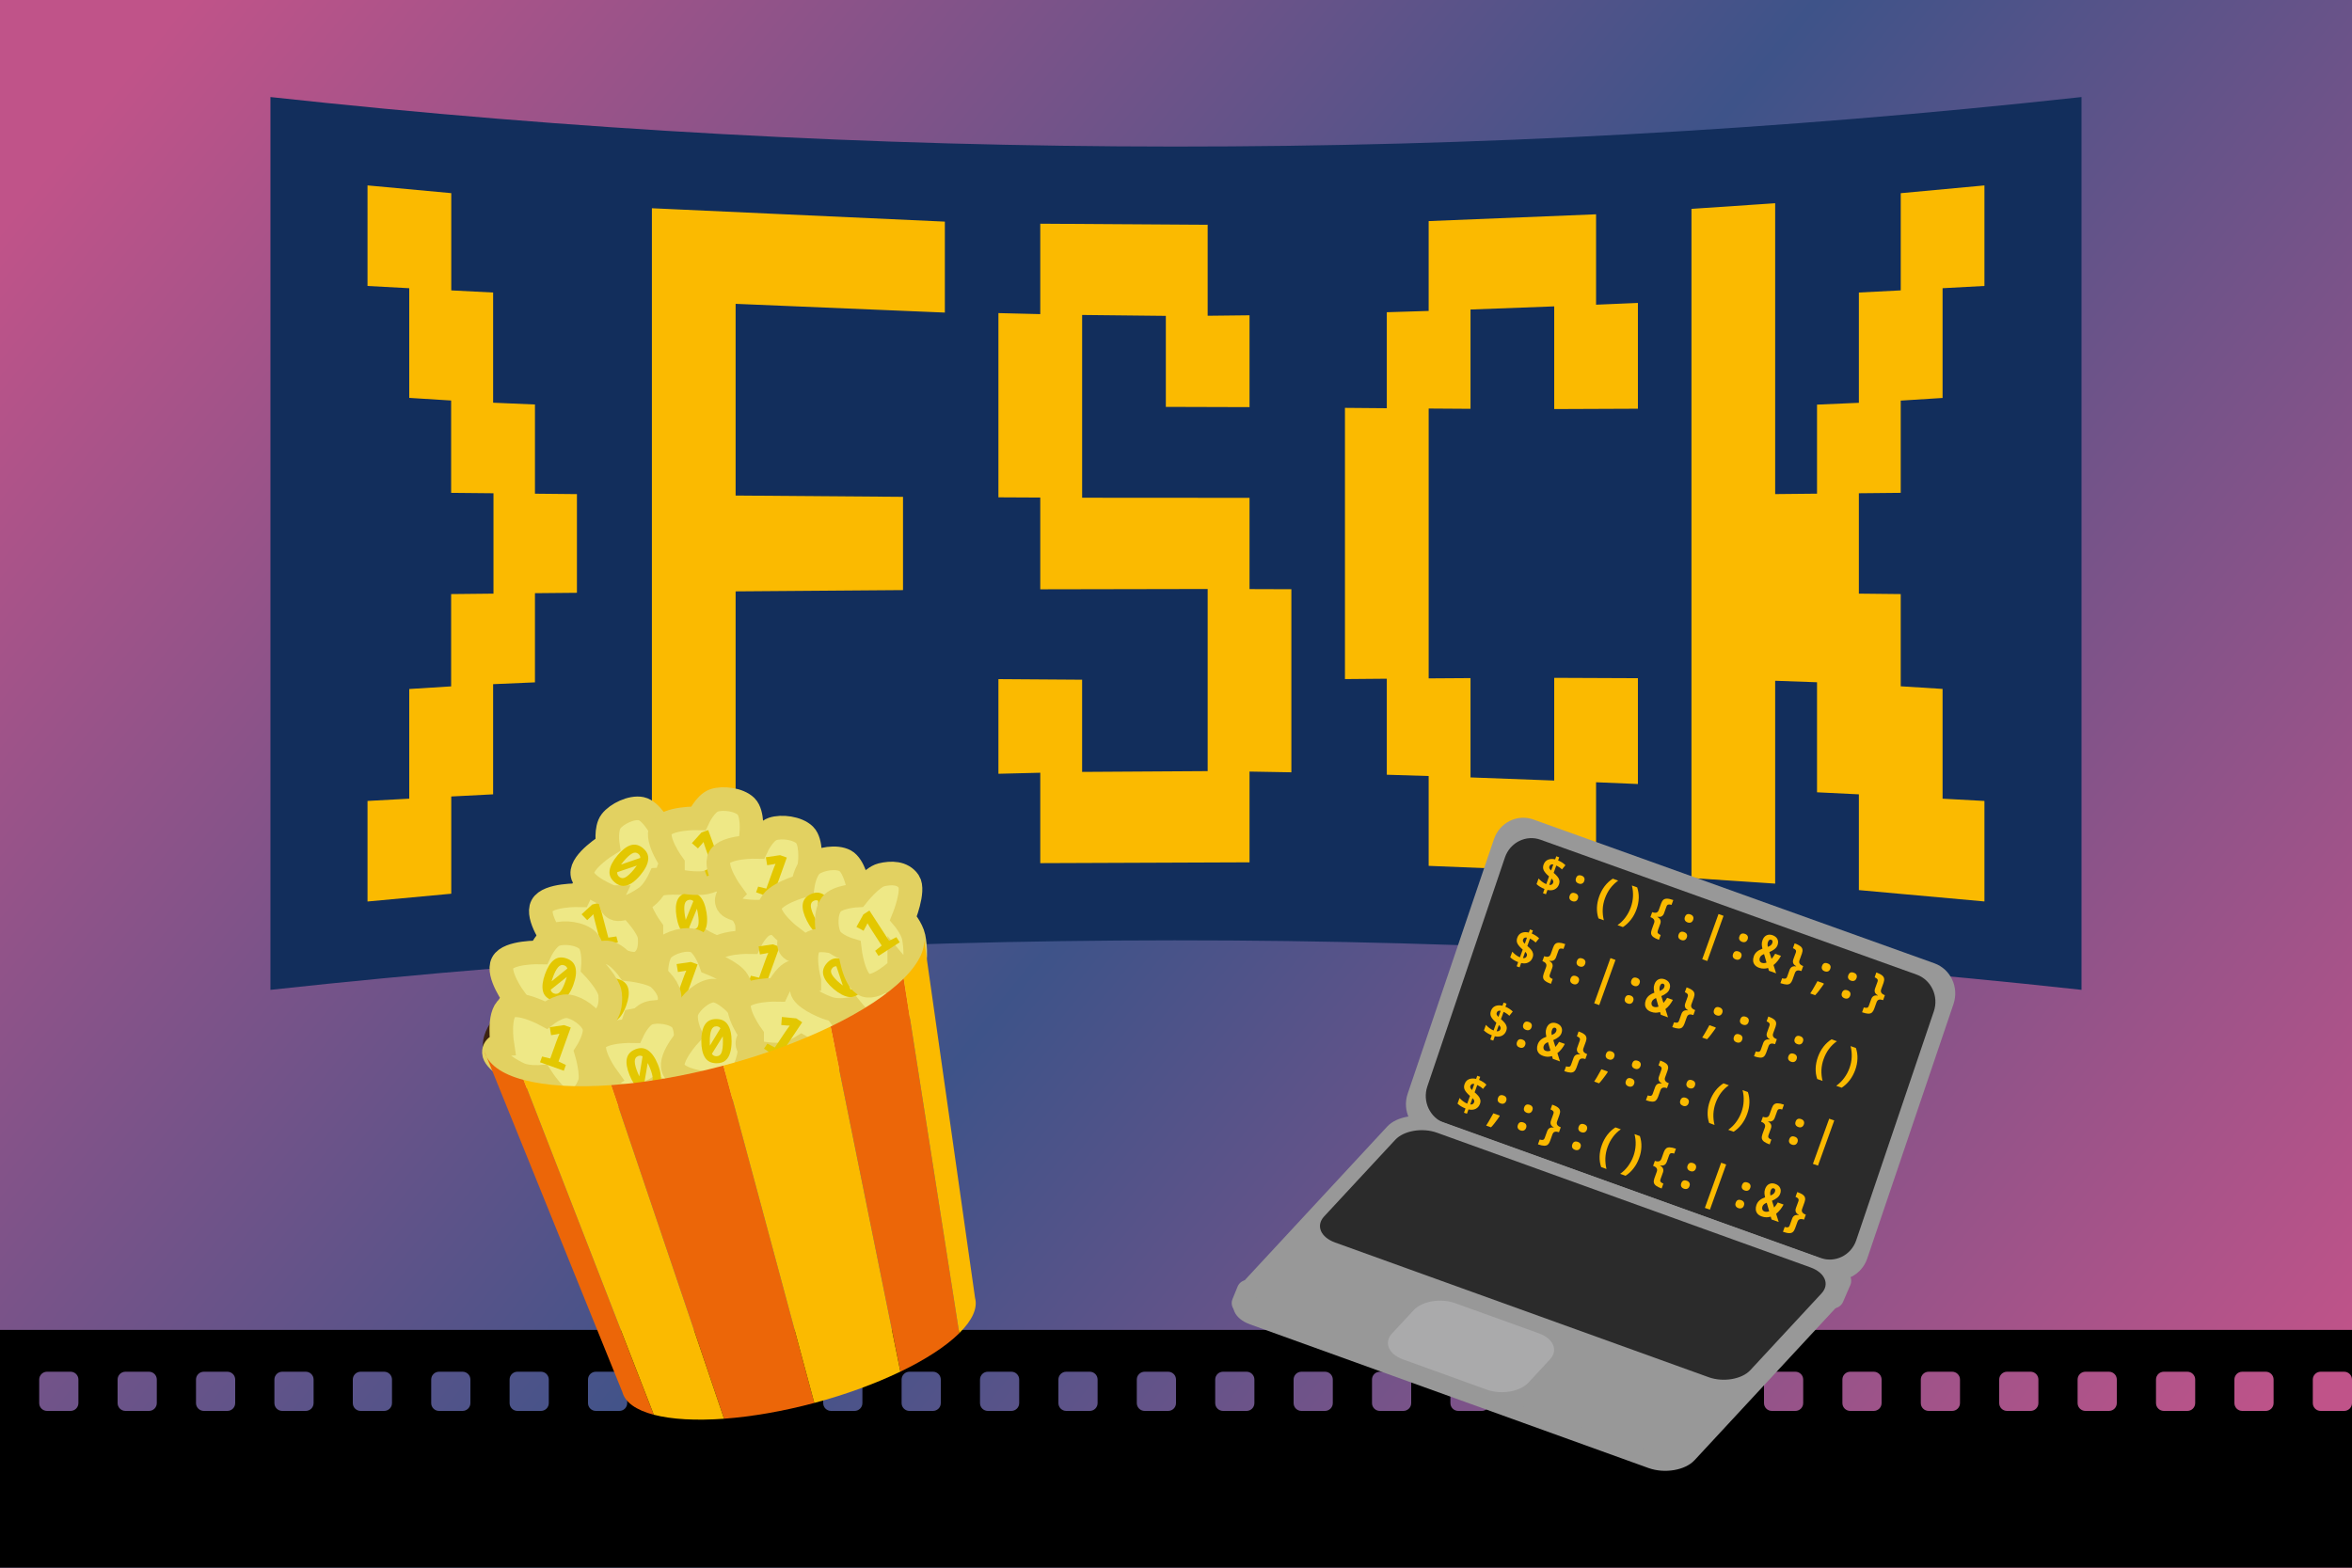 <?xml version="1.0" encoding="UTF-8" standalone="no"?>
<!-- Created with Inkscape (http://www.inkscape.org/) -->

<svg
   width="600cm"
   height="400cm"
   viewBox="0 0 6000 4000"
   version="1.1"
   id="svg1"
   xml:space="preserve"
   inkscape:version="1.4 (e7c3feb100, 2024-10-09)"
   sodipodi:docname="Vorschlag-1.svg"
   xmlns:inkscape="http://www.inkscape.org/namespaces/inkscape"
   xmlns:sodipodi="http://sodipodi.sourceforge.net/DTD/sodipodi-0.dtd"
   xmlns:xlink="http://www.w3.org/1999/xlink"
   xmlns="http://www.w3.org/2000/svg"
   xmlns:svg="http://www.w3.org/2000/svg"><sodipodi:namedview
     id="namedview1"
     pagecolor="#ffffff"
     bordercolor="#666666"
     borderopacity="1.0"
     inkscape:showpageshadow="2"
     inkscape:pageopacity="0.0"
     inkscape:pagecheckerboard="0"
     inkscape:deskcolor="#d1d1d1"
     inkscape:document-units="cm"
     showgrid="true"
     inkscape:zoom="0.067248264"
     inkscape:cx="11338.583"
     inkscape:cy="7554.0984"
     inkscape:window-width="2556"
     inkscape:window-height="1398"
     inkscape:window-x="0"
     inkscape:window-y="0"
     inkscape:window-maximized="0"
     inkscape:current-layer="Logo"><inkscape:grid
       id="grid1"
       units="cm"
       originx="0"
       originy="0"
       spacingx="100"
       spacingy="100"
       empcolor="#0099e5"
       empopacity="0.302"
       color="#0099e5"
       opacity="0.149"
       empspacing="10"
       enabled="true"
       visible="true" /></sodipodi:namedview><defs
     id="defs1"><linearGradient
       id="linearGradient15"
       inkscape:collect="always"><stop
         style="stop-color:#c05389;stop-opacity:1;"
         offset="0.103"
         id="stop15" /><stop
         style="stop-color:#3e5389;stop-opacity:1;"
         offset="1"
         id="stop16" /></linearGradient><linearGradient
       id="swatch8"
       inkscape:swatch="solid"><stop
         style="stop-color:#00ff00;stop-opacity:1;"
         offset="0"
         id="stop8" /></linearGradient><linearGradient
       inkscape:collect="always"
       xlink:href="#linearGradient15"
       id="linearGradient16"
       x1="98.98"
       y1="-134.523"
       x2="2901.019"
       y2="2134.523"
       gradientUnits="userSpaceOnUse"
       spreadMethod="reflect" /></defs><g
     inkscape:groupmode="layer"
     id="layer2"
     inkscape:label="Hintergrund"
     style="display:inline"
     transform="translate(6.191)"
     sodipodi:insensitive="true"><rect
       style="fill:url(#linearGradient16);stroke:none;stroke-width:5.742;stroke-linejoin:round;stroke-dasharray:none;stroke-opacity:1"
       id="rect2"
       width="6000"
       height="4000"
       x="-6.191"
       y="4.5474735e-13" /></g><g
     inkscape:groupmode="layer"
     id="layer5"
     inkscape:label="Film"
     style="fill:#000000"><path
       id="rect17"
       style="fill:#000000;fill-opacity:1;stroke:none;stroke-width:5.742;stroke-linejoin:round;stroke-dasharray:none;stroke-opacity:1"
       inkscape:label="rect17"
       d="M 0 3393.281 L 0 4000 L 6000 4000 L 6000 3580 C 6000 3591.08 5991.08 3600 5980 3600 L 5920 3600 C 5908.92 3600 5900 3591.08 5900 3580 L 5900 3520 C 5900 3508.92 5908.92 3500 5920 3500 L 5980 3500 C 5991.08 3500 6000 3508.92 6000 3520 L 6000 3393.281 L 0 3393.281 z M 120 3500 L 180 3500 C 191.08 3500 200 3508.92 200 3520 L 200 3580 C 200 3591.08 191.08 3600 180 3600 L 120 3600 C 108.92 3600 100 3591.08 100 3580 L 100 3520 C 100 3508.92 108.92 3500 120 3500 z M 320 3500 L 380 3500 C 391.08 3500 400 3508.92 400 3520 L 400 3580 C 400 3591.08 391.08 3600 380 3600 L 320 3600 C 308.92 3600 300 3591.08 300 3580 L 300 3520 C 300 3508.92 308.92 3500 320 3500 z M 520 3500 L 580 3500 C 591.08 3500 600 3508.92 600 3520 L 600 3580 C 600 3591.08 591.08 3600 580 3600 L 520 3600 C 508.92 3600 500 3591.08 500 3580 L 500 3520 C 500 3508.92 508.92 3500 520 3500 z M 720 3500 L 780 3500 C 791.08 3500 800 3508.92 800 3520 L 800 3580 C 800 3591.08 791.08 3600 780 3600 L 720 3600 C 708.92 3600 700 3591.08 700 3580 L 700 3520 C 700 3508.92 708.92 3500 720 3500 z M 920 3500 L 980 3500 C 991.08 3500 1000 3508.92 1000 3520 L 1000 3580 C 1000 3591.08 991.08 3600 980 3600 L 920 3600 C 908.92 3600 900 3591.08 900 3580 L 900 3520 C 900 3508.92 908.92 3500 920 3500 z M 1120 3500 L 1180 3500 C 1191.08 3500 1200 3508.92 1200 3520 L 1200 3580 C 1200 3591.08 1191.08 3600 1180 3600 L 1120 3600 C 1108.92 3600 1100 3591.08 1100 3580 L 1100 3520 C 1100 3508.92 1108.92 3500 1120 3500 z M 1320 3500 L 1380 3500 C 1391.08 3500 1400 3508.92 1400 3520 L 1400 3580 C 1400 3591.08 1391.08 3600 1380 3600 L 1320 3600 C 1308.92 3600 1300 3591.08 1300 3580 L 1300 3520 C 1300 3508.92 1308.92 3500 1320 3500 z M 1520 3500 L 1580 3500 C 1591.08 3500 1600 3508.92 1600 3520 L 1600 3580 C 1600 3591.08 1591.08 3600 1580 3600 L 1520 3600 C 1508.92 3600 1500 3591.08 1500 3580 L 1500 3520 C 1500 3508.92 1508.92 3500 1520 3500 z M 1720 3500 L 1780 3500 C 1791.08 3500 1800 3508.92 1800 3520 L 1800 3580 C 1800 3591.08 1791.08 3600 1780 3600 L 1720 3600 C 1708.92 3600 1700 3591.08 1700 3580 L 1700 3520 C 1700 3508.92 1708.92 3500 1720 3500 z M 1920 3500 L 1980 3500 C 1991.08 3500 2000 3508.92 2000 3520 L 2000 3580 C 2000 3591.08 1991.08 3600 1980 3600 L 1920 3600 C 1908.92 3600 1900 3591.08 1900 3580 L 1900 3520 C 1900 3508.92 1908.92 3500 1920 3500 z M 2120 3500 L 2180 3500 C 2191.08 3500 2200 3508.92 2200 3520 L 2200 3580 C 2200 3591.08 2191.08 3600 2180 3600 L 2120 3600 C 2108.92 3600 2100 3591.08 2100 3580 L 2100 3520 C 2100 3508.92 2108.92 3500 2120 3500 z M 2320 3500 L 2380 3500 C 2391.08 3500 2400 3508.92 2400 3520 L 2400 3580 C 2400 3591.08 2391.08 3600 2380 3600 L 2320 3600 C 2308.92 3600 2300 3591.08 2300 3580 L 2300 3520 C 2300 3508.92 2308.92 3500 2320 3500 z M 2520 3500 L 2580 3500 C 2591.08 3500 2600 3508.92 2600 3520 L 2600 3580 C 2600 3591.08 2591.08 3600 2580 3600 L 2520 3600 C 2508.92 3600 2500 3591.08 2500 3580 L 2500 3520 C 2500 3508.92 2508.92 3500 2520 3500 z M 2720 3500 L 2780 3500 C 2791.08 3500 2800 3508.92 2800 3520 L 2800 3580 C 2800 3591.08 2791.08 3600 2780 3600 L 2720 3600 C 2708.92 3600 2700 3591.08 2700 3580 L 2700 3520 C 2700 3508.92 2708.92 3500 2720 3500 z M 2920 3500 L 2980 3500 C 2991.08 3500 3000 3508.92 3000 3520 L 3000 3580 C 3000 3591.08 2991.08 3600 2980 3600 L 2920 3600 C 2908.92 3600 2900 3591.08 2900 3580 L 2900 3520 C 2900 3508.92 2908.92 3500 2920 3500 z M 3120 3500 L 3180 3500 C 3191.08 3500 3200 3508.92 3200 3520 L 3200 3580 C 3200 3591.08 3191.08 3600 3180 3600 L 3120 3600 C 3108.92 3600 3100 3591.08 3100 3580 L 3100 3520 C 3100 3508.92 3108.92 3500 3120 3500 z M 3320 3500 L 3380 3500 C 3391.08 3500 3400 3508.92 3400 3520 L 3400 3580 C 3400 3591.08 3391.08 3600 3380 3600 L 3320 3600 C 3308.92 3600 3300 3591.08 3300 3580 L 3300 3520 C 3300 3508.92 3308.92 3500 3320 3500 z M 3520 3500 L 3580 3500 C 3591.08 3500 3600 3508.92 3600 3520 L 3600 3580 C 3600 3591.08 3591.08 3600 3580 3600 L 3520 3600 C 3508.92 3600 3500 3591.08 3500 3580 L 3500 3520 C 3500 3508.92 3508.92 3500 3520 3500 z M 3720 3500 L 3780 3500 C 3791.08 3500 3800 3508.92 3800 3520 L 3800 3580 C 3800 3591.08 3791.08 3600 3780 3600 L 3720 3600 C 3708.92 3600 3700 3591.08 3700 3580 L 3700 3520 C 3700 3508.92 3708.92 3500 3720 3500 z M 3920 3500 L 3980 3500 C 3991.08 3500 4000 3508.92 4000 3520 L 4000 3580 C 4000 3591.08 3991.08 3600 3980 3600 L 3920 3600 C 3908.92 3600 3900 3591.08 3900 3580 L 3900 3520 C 3900 3508.92 3908.92 3500 3920 3500 z M 4120 3500 L 4180 3500 C 4191.08 3500 4200 3508.92 4200 3520 L 4200 3580 C 4200 3591.08 4191.08 3600 4180 3600 L 4120 3600 C 4108.92 3600 4100 3591.08 4100 3580 L 4100 3520 C 4100 3508.92 4108.92 3500 4120 3500 z M 4320 3500 L 4380 3500 C 4391.08 3500 4400 3508.92 4400 3520 L 4400 3580 C 4400 3591.08 4391.08 3600 4380 3600 L 4320 3600 C 4308.92 3600 4300 3591.08 4300 3580 L 4300 3520 C 4300 3508.92 4308.92 3500 4320 3500 z M 4520 3500 L 4580 3500 C 4591.08 3500 4600 3508.92 4600 3520 L 4600 3580 C 4600 3591.08 4591.08 3600 4580 3600 L 4520 3600 C 4508.92 3600 4500 3591.08 4500 3580 L 4500 3520 C 4500 3508.92 4508.92 3500 4520 3500 z M 4720 3500 L 4780 3500 C 4791.08 3500 4800 3508.92 4800 3520 L 4800 3580 C 4800 3591.08 4791.08 3600 4780 3600 L 4720 3600 C 4708.92 3600 4700 3591.08 4700 3580 L 4700 3520 C 4700 3508.92 4708.92 3500 4720 3500 z M 4920 3500 L 4980 3500 C 4991.08 3500 5000 3508.92 5000 3520 L 5000 3580 C 5000 3591.08 4991.08 3600 4980 3600 L 4920 3600 C 4908.92 3600 4900 3591.08 4900 3580 L 4900 3520 C 4900 3508.92 4908.92 3500 4920 3500 z M 5120 3500 L 5180 3500 C 5191.08 3500 5200 3508.92 5200 3520 L 5200 3580 C 5200 3591.08 5191.08 3600 5180 3600 L 5120 3600 C 5108.92 3600 5100 3591.08 5100 3580 L 5100 3520 C 5100 3508.92 5108.92 3500 5120 3500 z M 5320 3500 L 5380 3500 C 5391.08 3500 5400 3508.92 5400 3520 L 5400 3580 C 5400 3591.08 5391.08 3600 5380 3600 L 5320 3600 C 5308.92 3600 5300 3591.08 5300 3580 L 5300 3520 C 5300 3508.92 5308.92 3500 5320 3500 z M 5520 3500 L 5580 3500 C 5591.08 3500 5600 3508.92 5600 3520 L 5600 3580 C 5600 3591.08 5591.08 3600 5580 3600 L 5520 3600 C 5508.92 3600 5500 3591.08 5500 3580 L 5500 3520 C 5500 3508.92 5508.92 3500 5520 3500 z M 5720 3500 L 5780 3500 C 5791.08 3500 5800 3508.92 5800 3520 L 5800 3580 C 5800 3591.08 5791.08 3600 5780 3600 L 5720 3600 C 5708.92 3600 5700 3591.08 5700 3580 L 5700 3520 C 5700 3508.92 5708.92 3500 5720 3500 z " /></g><g
     inkscape:label="FSCK Logo"
     inkscape:groupmode="layer"
     id="layer1"
     style="display:inline"
     sodipodi:insensitive="true"><g
       id="g2"
       transform="matrix(0.265,0,0,0.265,3048.295,1767.63)"
       style="display:inline"><g
         id="Path">
	
</g><g
         id="Logo"
         inkscape:export-ydpi="198.46001"
         inkscape:version="1.2.2 (b0a8486541, 2022-12-01)"
         sodipodi:docname="Screen-FSCK-Logov3-JX-noBG.svg"
         inkscape:export-filename="Screen-FSCK-Logov3-JX-noBG.png"
         inkscape:export-xdpi="198.46001"
         style="display:inline"
         transform="matrix(133.706,0,0,133.706,-32006.175,-23375.454)">
	<g
   id="g8037-6"
   transform="translate(-545.472,-718.467)">
		<path
   id="path8023-7"
   sodipodi:nodetypes="ccccccc"
   fill="#122e5c"
   d="m 718.288,914.687 c 43.321,-4.726 86.784,-4.782 130.393,0 v -32.145 -32.147 c -43.609,4.782 -87.072,4.727 -130.393,0 v 32.147 z" />
		
			<path
   id="path8033-5"
   sodipodi:nodetypes="ccccccccccccccccccccccccccccccccccccccccccccccccccccccccccccccccccccccccccccccccccccccccccccccccccccccccccccccccccccccccccccccccccc"
   fill="#fbba00"
   d="m 740.355,878.988 -3.022,-0.03 v -6.423 l -3.012,-0.129 v -7.934 l -3.014,-0.154 v -7.003 l -6.029,-0.557 V 864 l 3.004,0.161 v 7.898 l 3.016,0.189 v 6.649 l 3.049,0.03 v 3.615 3.613 l -3.049,0.032 v 6.647 l -3.016,0.189 v 7.897 l -3.004,0.164 v 7.241 l 6.029,-0.56 v -7.002 l 3.014,-0.155 v -7.934 l 3.012,-0.129 v -6.422 l 3.022,-0.028 v -3.555 z m 101.337,22.097 -3.014,-0.164 v -7.904 l -3.013,-0.189 v -6.641 l -3.014,-0.032 v -7.229 l 3.014,-0.03 v -6.641 l 3.013,-0.191 v -7.904 l 3.014,-0.162 v -7.239 l -6.026,0.559 v 6.999 l -3.014,0.154 v 7.942 l -3.014,0.131 v 6.412 l -3.013,0.03 v -20.945 l -6.026,0.406 v 48.187 l 6.026,0.404 v -14.607 l 3.013,0.106 v 7.924 l 3.014,0.147 v 6.896 l 9.04,0.817 z m -24.949,-8.84 -6.026,-0.026 v 7.396 l -6.026,-0.226 v -7.151 l -3.013,0.02 v -19.432 l 3.013,0.02 v -7.151 l 6.026,-0.226 v 7.395 l 6.026,-0.025 v -7.619 l -3.013,0.128 v -6.51 l -12.053,0.489 v 6.47 l -3.014,0.093 v 6.913 l -3.013,-0.026 v 19.531 l 3.013,-0.026 v 6.914 l 3.014,0.093 v 6.469 l 12.053,0.488 v -6.508 l 3.013,0.126 z m -24.95,-6.407 -3.013,-0.01 v -6.571 l -12.052,-0.008 v -13.161 l 6.027,0.065 v 6.554 l 6.025,0.018 v -6.614 l -3.014,0.034 v -6.55 l -12.052,-0.079 v 6.511 l -3.013,-0.074 v 13.268 l 3.013,0.015 v 6.608 l 12.052,-0.023 v 13.115 l -9.039,0.057 v -6.639 l -6.026,-0.042 v 6.816 l 3.013,-0.075 v 6.511 l 15.066,-0.059 v -6.536 l 3.013,0.053 z m -24.948,-26.472 -21.092,-0.963 v 48.279 l 6.027,-0.354 v -20.335 l 12.052,-0.092 v -6.716 l -12.052,-0.093 v -13.805 l 15.065,0.629 z" />
	</g>
	<g
   id="g31679-7"
   transform="matrix(1.507,0.255,-0.255,1.507,31.599,11.559)">
		<path
   id="rect31651-0"
   fill="#989898"
   d="m 185.745,104.822 -19.633,-3.544 c -0.793,-0.143 -1.723,0.181 -2.078,0.724 l -5.442,8.307 c -0.355,0.543 -0.002,1.098 0.791,1.242 l 19.633,3.542 c 0.793,0.144 1.723,-0.179 2.079,-0.722 l 5.443,-8.307 c 0.354,-0.543 0,-1.098 -0.793,-1.242 z" />
		<path
   id="rect31653-9"
   fill="#989898"
   d="m 168.58,85.872 19.753,3.528 c 0.798,0.144 1.337,0.919 1.206,1.738 l -2.007,12.506 c -0.132,0.816 -0.884,1.363 -1.681,1.219 l -19.753,-3.527 c -0.797,-0.143 -1.337,-0.921 -1.206,-1.738 l 2.007,-12.506 c 0.132,-0.816 0.884,-1.363 1.681,-1.22 z" />
		<path
   id="rect31655-3"
   fill="#2b2b2b"
   d="m 169.07,86.755 18.524,3.309 c 0.719,0.128 1.207,0.831 1.089,1.569 l -1.805,11.246 c -0.118,0.738 -0.798,1.231 -1.517,1.104 l -18.524,-3.31 c -0.719,-0.13 -1.207,-0.83 -1.089,-1.567 l 1.804,-11.248 c 0.119,-0.738 0.799,-1.233 1.518,-1.103 z" />
		<g
   id="text31667-6"
   transform="rotate(10.11)">
			<path
   id="path13031"
   fill="#fbba00"
   d="m 182.628,57.851 c -0.167,-0.005 -0.31,-0.036 -0.429,-0.09 L 182.2,57.48 c 0.056,0.031 0.122,0.059 0.202,0.086 0.08,0.026 0.155,0.038 0.227,0.043 v -0.387 c -0.151,-0.058 -0.26,-0.12 -0.328,-0.184 -0.067,-0.064 -0.1,-0.149 -0.1,-0.253 0,-0.124 0.041,-0.22 0.121,-0.29 0.079,-0.07 0.183,-0.112 0.308,-0.126 l 0.001,-0.156 0.147,0.002 0.001,0.153 c 0.07,0.003 0.141,0.013 0.208,0.028 0.068,0.016 0.132,0.039 0.193,0.068 l -0.087,0.242 c -0.05,-0.023 -0.102,-0.042 -0.158,-0.055 -0.054,-0.014 -0.106,-0.023 -0.156,-0.027 v 0.366 c 0.082,0.031 0.154,0.063 0.217,0.099 0.063,0.036 0.113,0.08 0.147,0.134 0.037,0.051 0.054,0.118 0.054,0.196 0.001,0.113 -0.035,0.207 -0.107,0.283 -0.069,0.078 -0.174,0.125 -0.313,0.145 v 0.215 h -0.147 z m 0.002,-1.227 c -0.095,0.013 -0.142,0.063 -0.143,0.15 0,0.035 0.012,0.065 0.036,0.089 0.024,0.022 0.06,0.045 0.106,0.064 z m 0.146,0.97 c 0.092,-0.017 0.136,-0.071 0.137,-0.157 0,-0.04 -0.012,-0.07 -0.035,-0.091 -0.022,-0.023 -0.057,-0.045 -0.102,-0.067 z" />
			<path
   id="path13033"
   fill="#fbba00"
   d="m 184.059,57.067 c -0.065,10e-4 -0.115,-0.017 -0.151,-0.05 -0.037,-0.036 -0.055,-0.084 -0.054,-0.148 0,-0.133 0.069,-0.198 0.207,-0.199 0.064,0 0.115,0.017 0.149,0.052 0.037,0.034 0.055,0.084 0.054,0.146 10e-4,0.062 -0.018,0.109 -0.055,0.145 -0.036,0.037 -0.086,0.055 -0.15,0.054 z m -0.001,0.883 c -0.064,10e-4 -0.115,-0.018 -0.152,-0.053 -0.036,-0.034 -0.054,-0.082 -0.054,-0.146 0,-0.133 0.069,-0.2 0.207,-0.199 0.065,-10e-4 0.115,0.017 0.15,0.051 0.036,0.035 0.053,0.084 0.053,0.147 0.001,0.06 -0.018,0.11 -0.054,0.146 -0.037,0.034 -0.087,0.053 -0.15,0.054 z" />
			<path
   id="path13035"
   fill="#fbba00"
   d="m 185.49,58.298 c -0.104,-0.13 -0.183,-0.28 -0.238,-0.448 -0.054,-0.167 -0.08,-0.345 -0.08,-0.537 0,-0.195 0.028,-0.377 0.082,-0.549 0.056,-0.17 0.136,-0.322 0.239,-0.455 h 0.27 c -0.101,0.145 -0.177,0.302 -0.23,0.472 -0.05,0.168 -0.075,0.343 -0.075,0.529 -0.001,0.18 0.025,0.353 0.077,0.52 0.053,0.168 0.127,0.323 0.223,0.467 z" />
			<path
   id="path13037"
   fill="#fbba00"
   d="m 186.714,56.308 c 0.104,0.132 0.184,0.281 0.238,0.448 0.054,0.165 0.081,0.345 0.081,0.538 0,0.195 -0.029,0.376 -0.085,0.546 -0.056,0.17 -0.134,0.322 -0.237,0.455 h -0.27 c 0.102,-0.143 0.177,-0.298 0.228,-0.467 0.052,-0.171 0.077,-0.349 0.078,-0.532 0,-0.179 -0.025,-0.352 -0.076,-0.519 -0.051,-0.168 -0.125,-0.323 -0.224,-0.47 z" />
			<path
   id="path13039"
   fill="#fbba00"
   d="m 188.513,58.288 c -0.123,-10e-4 -0.22,-0.011 -0.291,-0.034 -0.07,-0.02 -0.12,-0.058 -0.15,-0.106 -0.029,-0.05 -0.042,-0.115 -0.043,-0.199 l 0.001,-0.332 c 0,-0.134 -0.086,-0.199 -0.258,-0.2 v -0.249 c 0.085,0 0.149,-0.016 0.192,-0.046 0.043,-0.033 0.066,-0.083 0.066,-0.152 v -0.334 c 0.001,-0.08 0.014,-0.144 0.042,-0.195 0.029,-0.048 0.078,-0.086 0.148,-0.109 0.069,-0.024 0.168,-0.037 0.296,-0.036 l -0.002,0.242 c -0.062,0.002 -0.109,0.013 -0.145,0.036 -0.036,0.018 -0.052,0.058 -0.053,0.121 v 0.329 c 0,0.151 -0.078,0.238 -0.233,0.262 l 0.001,0.015 c 0.154,0.023 0.231,0.108 0.231,0.257 l -0.001,0.33 c 0.001,0.06 0.016,0.102 0.048,0.122 0.032,0.02 0.083,0.033 0.15,0.037 z" />
			<path
   id="path13041"
   fill="#fbba00"
   d="m 189.507,57.06 c -0.065,10e-4 -0.116,-0.017 -0.153,-0.053 -0.036,-0.033 -0.054,-0.082 -0.054,-0.145 0,-0.134 0.069,-0.201 0.207,-0.2 0.064,-10e-4 0.115,0.017 0.149,0.051 0.037,0.035 0.054,0.084 0.054,0.147 0,0.06 -0.018,0.11 -0.054,0.146 -0.036,0.035 -0.085,0.053 -0.149,0.054 z m -0.001,0.882 c -0.065,0 -0.116,-0.018 -0.152,-0.052 -0.037,-0.036 -0.055,-0.084 -0.054,-0.148 0,-0.131 0.069,-0.198 0.206,-0.199 0.066,0.002 0.115,0.017 0.15,0.053 0.036,0.033 0.055,0.084 0.054,0.148 0,0.06 -0.019,0.107 -0.054,0.144 -0.037,0.037 -0.086,0.055 -0.15,0.054 z" />
			<path
   id="path13043"
   fill="#fbba00"
   d="m 190.74,58.461 0.003,-2.264 h 0.252 l -0.003,2.263 z" />
			<path
   id="path13045"
   fill="#fbba00"
   d="m 192.231,57.057 c -0.066,-0.002 -0.117,-0.019 -0.152,-0.053 -0.037,-0.034 -0.055,-0.084 -0.054,-0.148 0,-0.131 0.069,-0.198 0.206,-0.199 0.066,0.001 0.116,0.018 0.151,0.053 0.036,0.033 0.054,0.084 0.054,0.148 0,0.06 -0.019,0.106 -0.054,0.144 -0.038,0.036 -0.088,0.055 -0.151,0.055 z m -0.002,0.88 c -0.064,0.001 -0.115,-0.016 -0.151,-0.05 -0.037,-0.036 -0.054,-0.084 -0.054,-0.148 0,-0.134 0.069,-0.198 0.207,-0.2 0.065,0 0.115,0.017 0.15,0.053 0.036,0.034 0.054,0.082 0.053,0.145 0,0.061 -0.018,0.11 -0.055,0.145 -0.036,0.037 -0.087,0.056 -0.15,0.055 z" />
			<path
   id="path13047"
   fill="#fbba00"
   d="m 193.403,57.937 c -0.096,0 -0.178,-0.02 -0.241,-0.058 -0.062,-0.037 -0.109,-0.089 -0.138,-0.15 -0.03,-0.066 -0.045,-0.138 -0.045,-0.221 0,-0.092 0.021,-0.173 0.064,-0.249 0.044,-0.075 0.11,-0.151 0.198,-0.224 -0.031,-0.047 -0.06,-0.099 -0.089,-0.161 -0.028,-0.062 -0.042,-0.132 -0.042,-0.213 0,-0.119 0.034,-0.212 0.1,-0.281 0.067,-0.068 0.156,-0.101 0.266,-0.103 0.122,10e-4 0.215,0.034 0.279,0.098 0.066,0.062 0.1,0.15 0.1,0.261 0,0.075 -0.023,0.149 -0.068,0.223 -0.044,0.072 -0.105,0.146 -0.184,0.217 l 0.203,0.266 c 0.021,-0.048 0.037,-0.099 0.05,-0.148 0.014,-0.048 0.025,-0.094 0.03,-0.136 l 0.291,10e-4 c -0.013,0.088 -0.034,0.18 -0.064,0.271 -0.031,0.091 -0.07,0.177 -0.12,0.256 l 0.247,0.326 h -0.359 L 193.8,57.801 c -0.053,0.041 -0.113,0.072 -0.179,0.096 -0.068,0.026 -0.14,0.039 -0.218,0.04 z m -0.021,-1.293 c 0,0.046 0.007,0.09 0.02,0.127 0.015,0.039 0.031,0.073 0.047,0.1 0.04,-0.033 0.073,-0.068 0.1,-0.105 0.027,-0.039 0.041,-0.084 0.041,-0.132 0,-0.045 -0.009,-0.08 -0.027,-0.102 -0.018,-0.021 -0.042,-0.033 -0.072,-0.033 -0.034,-0.001 -0.06,0.011 -0.079,0.037 -0.02,0.022 -0.03,0.059 -0.03,0.108 z m -0.112,0.846 c 0,0.045 0.014,0.089 0.043,0.126 0.03,0.039 0.07,0.056 0.127,0.057 0.039,-0.002 0.076,-0.009 0.108,-0.024 0.035,-0.015 0.068,-0.034 0.096,-0.062 l -0.245,-0.338 c -0.041,0.037 -0.073,0.074 -0.096,0.111 -0.022,0.037 -0.034,0.078 -0.033,0.13 z" />
			<path
   id="path13049"
   fill="#fbba00"
   d="m 194.586,56.288 c 0.124,0 0.22,0.011 0.291,0.034 0.069,0.02 0.118,0.056 0.148,0.107 0.03,0.048 0.044,0.112 0.045,0.198 l -0.001,0.332 c 0,0.134 0.086,0.201 0.257,0.2 v 0.249 c -0.085,0 -0.149,0.015 -0.194,0.046 -0.042,0.031 -0.063,0.08 -0.064,0.152 v 0.333 c 0,0.081 -0.014,0.145 -0.041,0.195 -0.027,0.048 -0.076,0.086 -0.147,0.108 -0.07,0.022 -0.168,0.035 -0.295,0.037 v -0.242 c 0.062,-0.004 0.11,-0.015 0.145,-0.035 0.035,-0.018 0.052,-0.059 0.053,-0.121 l -10e-4,-0.329 c 10e-4,-0.15 0.078,-0.238 0.232,-0.263 l -0.001,-0.015 c -0.154,-0.022 -0.231,-0.108 -0.231,-0.257 l 0.002,-0.329 c 0,-0.06 -0.018,-0.102 -0.05,-0.123 -0.031,-0.021 -0.08,-0.033 -0.148,-0.036 z" />
			<path
   id="path13051"
   fill="#fbba00"
   d="m 196.366,57.05 c -0.065,0.001 -0.116,-0.016 -0.152,-0.052 -0.037,-0.035 -0.055,-0.083 -0.055,-0.146 0,-0.133 0.069,-0.201 0.207,-0.199 0.065,-10e-4 0.115,0.017 0.15,0.051 0.037,0.035 0.055,0.084 0.054,0.147 0,0.06 -0.018,0.11 -0.054,0.145 -0.037,0.035 -0.087,0.053 -0.15,0.054 z m -0.292,1.212 c 0.017,-0.066 0.033,-0.138 0.048,-0.22 0.015,-0.081 0.029,-0.158 0.041,-0.235 0.014,-0.08 0.026,-0.146 0.035,-0.205 h 0.311 l 0.016,0.026 c -0.012,0.049 -0.03,0.11 -0.051,0.184 -0.019,0.073 -0.043,0.149 -0.07,0.23 -0.026,0.079 -0.055,0.153 -0.087,0.222 z" />
			<path
   id="path13053"
   fill="#fbba00"
   d="m 197.678,57.048 c -0.065,0.002 -0.116,-0.016 -0.153,-0.053 -0.036,-0.033 -0.054,-0.081 -0.053,-0.145 0,-0.134 0.068,-0.201 0.206,-0.199 0.065,0 0.115,0.017 0.15,0.05 0.036,0.037 0.055,0.085 0.054,0.148 0,0.06 -0.018,0.11 -0.055,0.145 -0.036,0.035 -0.086,0.053 -0.149,0.054 z m -0.001,0.884 c -0.066,-0.002 -0.116,-0.017 -0.153,-0.053 -0.036,-0.033 -0.055,-0.084 -0.055,-0.148 0.001,-0.131 0.07,-0.198 0.207,-0.199 0.066,0.002 0.116,0.02 0.15,0.052 0.037,0.036 0.055,0.085 0.054,0.148 0,0.06 -0.019,0.107 -0.054,0.145 -0.036,0.035 -0.086,0.053 -0.149,0.055 z" />
			<path
   id="path13055"
   fill="#fbba00"
   d="m 198.67,56.282 c 0.125,0.001 0.221,0.01 0.291,0.034 0.069,0.02 0.119,0.057 0.148,0.107 0.03,0.048 0.045,0.113 0.046,0.199 l -0.001,0.332 c 0,0.133 0.086,0.199 0.257,0.199 v 0.249 c -0.085,0 -0.15,0.016 -0.194,0.046 -0.042,0.032 -0.063,0.083 -0.063,0.152 v 0.334 c 0,0.079 -0.014,0.144 -0.042,0.195 -0.027,0.049 -0.077,0.085 -0.147,0.108 -0.07,0.023 -0.168,0.036 -0.295,0.036 v -0.241 c 0.061,-0.004 0.11,-0.016 0.145,-0.036 0.036,-0.018 0.053,-0.058 0.052,-0.121 l 0.001,-0.329 c 0,-0.15 0.077,-0.237 0.232,-0.262 v -0.013 c -0.154,-0.024 -0.23,-0.109 -0.231,-0.259 l 0.001,-0.329 c 0.001,-0.061 -0.016,-0.101 -0.049,-0.121 -0.031,-0.023 -0.08,-0.035 -0.148,-0.039 z" />
			<path
   id="path13057"
   fill="#fbba00"
   d="m 182.623,61.514 c -0.166,-0.004 -0.309,-0.034 -0.428,-0.089 l 0.001,-0.281 c 0.055,0.031 0.122,0.059 0.202,0.086 0.08,0.025 0.156,0.04 0.227,0.043 v -0.388 c -0.151,-0.058 -0.261,-0.12 -0.329,-0.184 -0.067,-0.065 -0.1,-0.15 -0.1,-0.254 0,-0.124 0.041,-0.22 0.121,-0.29 0.08,-0.071 0.184,-0.11 0.309,-0.124 v -0.156 l 0.148,-0.001 -0.001,0.154 c 0.072,0.003 0.142,0.012 0.209,0.029 0.067,0.014 0.132,0.037 0.193,0.066 l -0.087,0.242 c -0.05,-0.023 -0.103,-0.042 -0.158,-0.055 -0.055,-0.014 -0.107,-0.023 -0.157,-0.027 v 0.366 c 0.081,0.03 0.153,0.062 0.217,0.099 0.064,0.036 0.113,0.08 0.147,0.133 0.036,0.052 0.055,0.118 0.054,0.197 0,0.113 -0.035,0.206 -0.108,0.282 -0.068,0.079 -0.173,0.126 -0.313,0.145 v 0.216 h -0.147 z m 0.002,-1.226 c -0.096,0.013 -0.143,0.062 -0.144,0.149 0,0.035 0.012,0.065 0.037,0.089 0.025,0.023 0.06,0.045 0.107,0.067 z m 0.146,0.97 c 0.091,-0.017 0.136,-0.071 0.136,-0.157 -0.001,-0.04 -0.012,-0.07 -0.034,-0.092 -0.023,-0.022 -0.057,-0.044 -0.101,-0.063 z" />
			<path
   id="path13059"
   fill="#fbba00"
   d="m 184.422,61.957 c -0.122,-10e-4 -0.219,-0.01 -0.29,-0.035 -0.069,-0.019 -0.12,-0.053 -0.149,-0.105 -0.03,-0.05 -0.043,-0.115 -0.044,-0.2 l 0.001,-0.332 c 0,-0.133 -0.086,-0.199 -0.257,-0.199 v -0.249 c 0.085,0 0.149,-0.015 0.191,-0.046 0.044,-0.033 0.066,-0.081 0.066,-0.152 l 0.001,-0.332 c -0.001,-0.081 0.013,-0.146 0.041,-0.197 0.029,-0.048 0.078,-0.086 0.147,-0.108 0.07,-0.024 0.168,-0.037 0.295,-0.036 v 0.242 c -0.062,0.002 -0.111,0.013 -0.145,0.035 -0.035,0.019 -0.052,0.059 -0.053,0.12 v 0.33 c 0,0.15 -0.078,0.238 -0.232,0.262 v 0.014 c 0.154,0.023 0.231,0.109 0.232,0.258 l -0.001,0.329 c 0,0.06 0.017,0.102 0.048,0.123 0.033,0.021 0.083,0.034 0.15,0.035 z" />
			<path
   id="path13061"
   fill="#fbba00"
   d="m 185.415,60.73 c -0.064,0.001 -0.115,-0.017 -0.151,-0.053 -0.036,-0.033 -0.054,-0.082 -0.054,-0.145 0,-0.133 0.069,-0.201 0.207,-0.199 0.065,-10e-4 0.114,0.016 0.149,0.05 0.037,0.036 0.055,0.084 0.055,0.148 0,0.06 -0.019,0.109 -0.055,0.145 -0.037,0.035 -0.087,0.054 -0.151,0.054 z m 0,0.883 c -0.066,-0.002 -0.116,-0.018 -0.153,-0.053 -0.036,-0.034 -0.055,-0.084 -0.055,-0.148 0.001,-0.131 0.07,-0.199 0.207,-0.2 0.066,0.002 0.115,0.019 0.151,0.053 0.036,0.035 0.055,0.085 0.054,0.148 0,0.06 -0.019,0.107 -0.055,0.145 -0.035,0.036 -0.086,0.054 -0.149,0.055 z" />
			<path
   id="path13063"
   fill="#fbba00"
   d="m 186.649,62.131 0.003,-2.263 0.252,10e-4 -0.003,2.262 z" />
			<path
   id="path13065"
   fill="#fbba00"
   d="m 188.14,60.727 c -0.066,-0.002 -0.116,-0.017 -0.153,-0.053 -0.036,-0.033 -0.054,-0.084 -0.054,-0.148 0.001,-0.131 0.07,-0.198 0.206,-0.199 0.066,0.001 0.116,0.018 0.15,0.052 0.037,0.036 0.055,0.084 0.054,0.148 0,0.06 -0.018,0.108 -0.054,0.145 -0.035,0.036 -0.085,0.054 -0.149,0.055 z m -0.002,0.881 c -0.065,0 -0.116,-0.018 -0.151,-0.05 -0.037,-0.036 -0.055,-0.085 -0.055,-0.148 0,-0.133 0.07,-0.198 0.207,-0.2 0.064,-10e-4 0.115,0.017 0.149,0.053 0.036,0.033 0.054,0.082 0.054,0.146 0,0.06 -0.018,0.109 -0.054,0.145 -0.036,0.037 -0.085,0.055 -0.15,0.054 z" />
			<path
   id="path13067"
   fill="#fbba00"
   d="m 189.312,61.607 c -0.097,0 -0.177,-0.019 -0.241,-0.058 -0.063,-0.038 -0.108,-0.087 -0.139,-0.15 -0.03,-0.065 -0.045,-0.137 -0.045,-0.219 0.001,-0.093 0.023,-0.176 0.065,-0.251 0.044,-0.075 0.109,-0.151 0.198,-0.224 -0.03,-0.044 -0.059,-0.098 -0.088,-0.161 -0.029,-0.063 -0.043,-0.132 -0.043,-0.214 0,-0.118 0.034,-0.211 0.101,-0.28 0.067,-0.067 0.156,-0.101 0.265,-0.103 0.121,10e-4 0.214,0.034 0.279,0.098 0.066,0.063 0.1,0.15 0.099,0.262 0.001,0.074 -0.022,0.148 -0.068,0.222 -0.043,0.072 -0.105,0.146 -0.184,0.217 l 0.204,0.267 c 0.021,-0.049 0.037,-0.098 0.05,-0.148 0.014,-0.048 0.023,-0.095 0.03,-0.135 h 0.29 c -0.013,0.088 -0.034,0.18 -0.064,0.271 -0.03,0.094 -0.071,0.177 -0.121,0.256 l 0.247,0.326 h -0.359 l -0.081,-0.109 c -0.053,0.04 -0.112,0.073 -0.18,0.098 -0.064,0.023 -0.136,0.035 -0.215,0.035 z m -0.021,-1.293 c 0,0.045 0.006,0.089 0.02,0.127 0.015,0.038 0.031,0.072 0.048,0.101 0.039,-0.035 0.072,-0.07 0.099,-0.108 0.028,-0.039 0.042,-0.083 0.042,-0.13 0,-0.046 -0.009,-0.081 -0.028,-0.103 -0.018,-0.023 -0.042,-0.033 -0.072,-0.034 -0.034,0 -0.06,0.011 -0.08,0.037 -0.019,0.023 -0.029,0.06 -0.029,0.11 z m -0.112,0.845 c -0.001,0.046 0.014,0.089 0.042,0.125 0.029,0.039 0.072,0.058 0.128,0.057 0.039,0 0.075,-0.008 0.108,-0.024 0.036,-0.014 0.068,-0.034 0.096,-0.061 l -0.244,-0.339 c -0.041,0.037 -0.073,0.074 -0.096,0.112 -0.022,0.038 -0.035,0.08 -0.034,0.13 z" />
			<path
   id="path13069"
   fill="#fbba00"
   d="m 190.494,59.957 c 0.125,10e-4 0.221,0.011 0.291,0.035 0.069,0.019 0.12,0.057 0.148,0.106 0.03,0.048 0.045,0.114 0.045,0.199 l -0.001,0.332 c 0,0.133 0.086,0.199 0.257,0.199 v 0.249 c -0.085,0.001 -0.149,0.015 -0.194,0.046 -0.042,0.031 -0.063,0.083 -0.064,0.152 v 0.334 c -0.001,0.08 -0.015,0.144 -0.042,0.195 -0.027,0.05 -0.077,0.086 -0.148,0.109 -0.07,0.022 -0.167,0.035 -0.296,0.035 l 0.001,-0.241 c 0.061,-0.004 0.11,-0.016 0.144,-0.035 0.036,-0.018 0.053,-0.059 0.053,-0.122 l -10e-4,-0.329 c 0,-0.15 0.078,-0.237 0.233,-0.262 v -0.012 c -0.154,-0.025 -0.231,-0.11 -0.231,-0.259 l 0.001,-0.33 c -0.001,-0.06 -0.017,-0.099 -0.05,-0.121 -0.032,-0.023 -0.08,-0.035 -0.148,-0.037 z" />
			<path
   id="path13071"
   fill="#fbba00"
   d="m 192.275,60.72 c -0.064,0 -0.116,-0.018 -0.152,-0.05 -0.036,-0.037 -0.054,-0.085 -0.054,-0.148 0,-0.134 0.069,-0.199 0.207,-0.199 0.065,-10e-4 0.114,0.016 0.15,0.052 0.035,0.034 0.054,0.082 0.054,0.146 0,0.06 -0.019,0.109 -0.055,0.145 -0.036,0.036 -0.086,0.054 -0.15,0.054 z m -0.292,1.215 c 0.016,-0.068 0.033,-0.141 0.048,-0.223 0.015,-0.079 0.029,-0.158 0.041,-0.236 0.014,-0.076 0.026,-0.145 0.034,-0.204 l 0.311,0.001 0.016,0.025 c -0.013,0.048 -0.029,0.112 -0.051,0.184 -0.02,0.072 -0.044,0.149 -0.071,0.229 -0.026,0.081 -0.055,0.155 -0.087,0.222 z" />
			<path
   id="path13073"
   fill="#fbba00"
   d="m 193.587,60.718 c -0.065,10e-4 -0.116,-0.018 -0.152,-0.05 -0.037,-0.036 -0.055,-0.085 -0.054,-0.148 0,-0.133 0.069,-0.199 0.207,-0.2 0.065,-10e-4 0.115,0.017 0.151,0.053 0.035,0.034 0.053,0.082 0.054,0.146 0,0.06 -0.018,0.109 -0.055,0.145 -0.037,0.035 -0.088,0.053 -0.151,0.054 z m 0,0.883 c -0.065,0 -0.116,-0.017 -0.153,-0.052 -0.035,-0.034 -0.054,-0.084 -0.054,-0.146 0,-0.133 0.069,-0.2 0.207,-0.199 0.065,-10e-4 0.115,0.016 0.15,0.05 0.037,0.036 0.055,0.084 0.054,0.148 0,0.06 -0.018,0.109 -0.055,0.145 -0.037,0.035 -0.086,0.053 -0.149,0.054 z" />
			<path
   id="path13075"
   fill="#fbba00"
   d="m 194.58,59.952 c 0.125,0.001 0.221,0.011 0.291,0.035 0.069,0.019 0.119,0.056 0.148,0.106 0.029,0.048 0.045,0.115 0.045,0.198 l -0.001,0.331 c 0,0.133 0.085,0.2 0.256,0.199 v 0.249 c -0.085,0 -0.149,0.015 -0.193,0.047 -0.043,0.03 -0.064,0.081 -0.064,0.151 v 0.335 c 0,0.078 -0.014,0.144 -0.041,0.193 -0.027,0.051 -0.076,0.086 -0.148,0.109 -0.07,0.022 -0.168,0.035 -0.296,0.035 l 0.001,-0.241 c 0.062,-0.004 0.11,-0.016 0.145,-0.034 0.035,-0.019 0.052,-0.061 0.053,-0.122 v -0.33 c 0,-0.15 0.078,-0.238 0.233,-0.262 v -0.012 c -0.154,-0.025 -0.231,-0.111 -0.231,-0.258 v -0.332 c 0,-0.059 -0.016,-0.099 -0.05,-0.12 -0.031,-0.023 -0.08,-0.035 -0.147,-0.036 z" />
			<path
   id="path13077"
   fill="#fbba00"
   d="m 196.311,60.714 c -0.065,0.001 -0.116,-0.016 -0.153,-0.052 -0.035,-0.034 -0.054,-0.082 -0.053,-0.145 0,-0.134 0.069,-0.201 0.207,-0.2 0.064,-10e-4 0.115,0.017 0.149,0.05 0.037,0.036 0.055,0.085 0.054,0.148 0,0.06 -0.018,0.11 -0.055,0.145 -0.036,0.036 -0.085,0.054 -0.149,0.054 z m -0.001,0.882 c -0.065,0 -0.116,-0.017 -0.152,-0.052 -0.037,-0.035 -0.055,-0.084 -0.055,-0.147 0.001,-0.132 0.07,-0.198 0.206,-0.199 0.066,0.002 0.115,0.017 0.151,0.053 0.036,0.033 0.055,0.084 0.054,0.147 0,0.061 -0.018,0.108 -0.054,0.144 -0.037,0.037 -0.086,0.055 -0.15,0.054 z" />
			<path
   id="path13079"
   fill="#fbba00"
   d="m 197.742,61.946 c -0.105,-0.132 -0.184,-0.281 -0.238,-0.448 -0.054,-0.167 -0.081,-0.347 -0.081,-0.539 0.001,-0.195 0.028,-0.376 0.083,-0.546 0.057,-0.17 0.136,-0.322 0.24,-0.455 h 0.269 c -0.102,0.142 -0.178,0.299 -0.23,0.47 -0.051,0.169 -0.075,0.346 -0.075,0.53 -0.001,0.178 0.025,0.352 0.075,0.519 0.053,0.168 0.128,0.323 0.225,0.469 z" />
			<path
   id="path13081"
   fill="#fbba00"
   d="m 198.965,59.956 c 0.105,0.129 0.184,0.28 0.238,0.448 0.055,0.166 0.081,0.344 0.081,0.537 -0.001,0.195 -0.029,0.377 -0.084,0.549 -0.055,0.17 -0.134,0.322 -0.237,0.455 h -0.27 c 0.101,-0.145 0.177,-0.302 0.228,-0.471 0.052,-0.17 0.078,-0.346 0.078,-0.531 0,-0.179 -0.025,-0.353 -0.077,-0.52 -0.051,-0.167 -0.126,-0.322 -0.224,-0.466 z" />
			<path
   id="path13083"
   fill="#fbba00"
   d="m 182.618,65.178 c -0.166,-0.004 -0.309,-0.033 -0.428,-0.089 v -0.28 c 0.056,0.03 0.124,0.061 0.202,0.086 0.08,0.024 0.156,0.04 0.227,0.042 V 64.55 c -0.151,-0.059 -0.261,-0.12 -0.328,-0.185 -0.067,-0.064 -0.1,-0.149 -0.1,-0.254 0,-0.124 0.041,-0.219 0.12,-0.289 0.081,-0.069 0.184,-0.111 0.309,-0.124 v -0.156 l 0.148,-0.001 v 0.154 c 0.071,0.003 0.14,0.012 0.209,0.03 0.068,0.016 0.133,0.037 0.192,0.066 l -0.085,0.244 c -0.051,-0.025 -0.104,-0.044 -0.16,-0.057 -0.054,-0.014 -0.107,-0.023 -0.156,-0.026 l -0.001,0.366 c 0.082,0.029 0.154,0.062 0.217,0.099 0.065,0.038 0.114,0.082 0.147,0.133 0.037,0.051 0.055,0.117 0.055,0.198 0,0.111 -0.036,0.205 -0.107,0.283 -0.069,0.076 -0.174,0.125 -0.313,0.145 v 0.215 l -0.149,-0.002 z m 0.002,-1.225 c -0.096,0.011 -0.143,0.061 -0.144,0.148 0,0.035 0.012,0.064 0.036,0.089 0.024,0.023 0.061,0.045 0.107,0.066 z m 0.146,0.971 c 0.091,-0.02 0.137,-0.073 0.137,-0.16 0,-0.039 -0.011,-0.067 -0.034,-0.09 -0.023,-0.023 -0.057,-0.042 -0.102,-0.064 z" />
			<path
   id="path13085"
   fill="#fbba00"
   d="m 184.049,64.396 c -0.065,0.001 -0.116,-0.016 -0.153,-0.052 -0.035,-0.034 -0.053,-0.082 -0.054,-0.146 0,-0.133 0.069,-0.2 0.208,-0.199 0.064,-0.001 0.115,0.017 0.149,0.05 0.037,0.036 0.054,0.084 0.054,0.148 0,0.06 -0.018,0.11 -0.055,0.145 -0.036,0.036 -0.085,0.054 -0.149,0.054 z m -0.002,0.881 c -0.065,0.001 -0.116,-0.016 -0.151,-0.05 -0.037,-0.036 -0.055,-0.084 -0.055,-0.147 0,-0.133 0.069,-0.199 0.206,-0.199 0.066,0 0.115,0.017 0.151,0.053 0.035,0.034 0.055,0.084 0.054,0.146 0,0.062 -0.018,0.109 -0.055,0.145 -0.036,0.035 -0.086,0.054 -0.15,0.052 z" />
			<path
   id="path13087"
   fill="#fbba00"
   d="m 185.222,65.277 c -0.098,0 -0.177,-0.018 -0.241,-0.055 -0.062,-0.04 -0.108,-0.089 -0.138,-0.153 -0.031,-0.066 -0.045,-0.138 -0.045,-0.219 0,-0.092 0.021,-0.176 0.064,-0.252 0.044,-0.076 0.11,-0.151 0.198,-0.224 -0.031,-0.045 -0.06,-0.099 -0.088,-0.161 -0.029,-0.063 -0.043,-0.132 -0.044,-0.213 0.001,-0.12 0.034,-0.212 0.1,-0.281 0.068,-0.066 0.156,-0.1 0.266,-0.102 0.121,0 0.214,0.033 0.279,0.097 0.066,0.062 0.1,0.151 0.1,0.264 0,0.073 -0.024,0.146 -0.069,0.22 -0.044,0.072 -0.105,0.146 -0.184,0.217 l 0.203,0.267 c 0.021,-0.049 0.037,-0.099 0.051,-0.146 0.014,-0.05 0.023,-0.097 0.03,-0.135 l 0.29,-10e-4 c -0.011,0.09 -0.033,0.179 -0.063,0.271 -0.03,0.093 -0.071,0.177 -0.121,0.256 l 0.247,0.326 -0.358,0.001 -0.081,-0.11 c -0.054,0.04 -0.113,0.073 -0.18,0.098 -0.066,0.023 -0.138,0.035 -0.216,0.035 z m -0.021,-1.294 c 0,0.045 0.006,0.09 0.02,0.127 0.015,0.039 0.032,0.073 0.048,0.102 0.039,-0.034 0.072,-0.069 0.1,-0.107 0.027,-0.039 0.04,-0.084 0.041,-0.13 0,-0.047 -0.01,-0.081 -0.028,-0.104 -0.018,-0.022 -0.042,-0.033 -0.072,-0.033 -0.033,0.002 -0.06,0.013 -0.08,0.037 -0.02,0.022 -0.03,0.058 -0.029,0.108 z m -0.113,0.846 c -0.001,0.046 0.014,0.089 0.042,0.126 0.029,0.039 0.071,0.057 0.127,0.056 0.04,0.001 0.075,-0.008 0.11,-0.022 0.035,-0.015 0.066,-0.036 0.094,-0.063 l -0.244,-0.338 c -0.041,0.037 -0.072,0.076 -0.095,0.112 -0.023,0.037 -0.034,0.079 -0.034,0.129 z" />
			<path
   id="path13089"
   fill="#fbba00"
   d="m 186.404,63.628 c 0.124,0 0.221,0.01 0.291,0.034 0.069,0.019 0.119,0.057 0.148,0.107 0.031,0.047 0.046,0.115 0.045,0.198 l -0.001,0.331 c 0,0.134 0.085,0.2 0.257,0.2 v 0.249 c -0.085,0 -0.15,0.016 -0.193,0.048 -0.043,0.029 -0.064,0.08 -0.065,0.149 v 0.335 c -0.001,0.078 -0.014,0.143 -0.041,0.193 -0.027,0.051 -0.077,0.086 -0.148,0.109 -0.069,0.022 -0.168,0.035 -0.295,0.037 l 0.001,-0.242 c 0.062,-0.002 0.11,-0.015 0.145,-0.033 0.035,-0.02 0.052,-0.061 0.052,-0.122 l 0.001,-0.329 c 0,-0.151 0.077,-0.238 0.231,-0.262 l 0.002,-0.013 c -0.155,-0.025 -0.232,-0.11 -0.232,-0.258 v -0.33 c 0,-0.06 -0.016,-0.1 -0.049,-0.122 -0.031,-0.023 -0.081,-0.035 -0.147,-0.036 z" />
			<path
   id="path13091"
   fill="#fbba00"
   d="m 188.184,64.389 c -0.065,0.002 -0.115,-0.017 -0.152,-0.05 -0.037,-0.036 -0.055,-0.084 -0.054,-0.148 0,-0.133 0.07,-0.198 0.207,-0.199 0.065,-10e-4 0.115,0.017 0.15,0.053 0.036,0.033 0.055,0.082 0.053,0.145 0.001,0.06 -0.017,0.109 -0.055,0.145 -0.035,0.038 -0.084,0.056 -0.149,0.054 z m -0.291,1.215 c 0.017,-0.066 0.032,-0.141 0.048,-0.223 0.015,-0.078 0.029,-0.158 0.041,-0.235 0.014,-0.077 0.026,-0.144 0.034,-0.203 l 0.311,0.001 0.016,0.024 c -0.012,0.05 -0.028,0.113 -0.049,0.187 -0.021,0.071 -0.044,0.147 -0.072,0.228 -0.025,0.08 -0.055,0.155 -0.086,0.222 z" />
			<path
   id="path13093"
   fill="#fbba00"
   d="m 189.496,64.387 c -0.065,0.001 -0.115,-0.017 -0.151,-0.05 -0.037,-0.036 -0.055,-0.084 -0.054,-0.148 0,-0.134 0.069,-0.198 0.207,-0.2 0.065,0 0.115,0.017 0.149,0.053 0.037,0.034 0.054,0.082 0.054,0.146 0,0.06 -0.018,0.11 -0.055,0.145 -0.036,0.037 -0.086,0.055 -0.15,0.054 z m -0.001,0.885 c -0.065,0 -0.116,-0.018 -0.152,-0.053 -0.036,-0.033 -0.054,-0.082 -0.054,-0.146 0,-0.133 0.069,-0.201 0.207,-0.199 0.065,-10e-4 0.115,0.017 0.149,0.05 0.037,0.036 0.055,0.085 0.055,0.148 0,0.06 -0.018,0.11 -0.055,0.145 -0.036,0.035 -0.087,0.053 -0.15,0.055 z" />
			<path
   id="path13095"
   fill="#fbba00"
   d="m 190.489,63.621 c 0.125,10e-4 0.222,0.012 0.291,0.034 0.07,0.022 0.119,0.057 0.148,0.106 0.03,0.048 0.045,0.115 0.044,0.199 l -0.001,0.331 c 0,0.134 0.085,0.2 0.256,0.2 v 0.248 c -0.085,0 -0.149,0.015 -0.193,0.048 -0.043,0.029 -0.064,0.081 -0.065,0.151 v 0.333 c -0.001,0.079 -0.014,0.144 -0.041,0.194 -0.027,0.051 -0.076,0.086 -0.148,0.109 -0.07,0.023 -0.168,0.036 -0.296,0.036 l 0.001,-0.241 c 0.062,-0.002 0.11,-0.016 0.146,-0.033 0.034,-0.02 0.052,-0.061 0.052,-0.123 v -0.328 c 0,-0.151 0.077,-0.239 0.232,-0.264 l 0.001,-0.012 c -0.154,-0.025 -0.231,-0.11 -0.231,-0.257 l -0.001,-0.332 c 0.001,-0.061 -0.015,-0.1 -0.049,-0.121 -0.032,-0.023 -0.081,-0.035 -0.147,-0.036 z" />
			<path
   id="path13097"
   fill="#fbba00"
   d="m 192.22,64.385 c -0.066,0 -0.116,-0.018 -0.152,-0.053 -0.036,-0.034 -0.055,-0.082 -0.054,-0.146 0,-0.133 0.069,-0.201 0.207,-0.199 0.065,-0.001 0.114,0.016 0.149,0.05 0.036,0.037 0.054,0.084 0.054,0.148 0,0.06 -0.018,0.109 -0.055,0.145 -0.036,0.035 -0.086,0.054 -0.149,0.055 z m -0.001,0.883 c -0.065,-0.002 -0.116,-0.019 -0.153,-0.053 -0.035,-0.034 -0.054,-0.084 -0.054,-0.148 0.001,-0.131 0.07,-0.198 0.207,-0.199 0.066,0.002 0.115,0.018 0.15,0.052 0.036,0.035 0.055,0.084 0.054,0.148 0,0.06 -0.019,0.107 -0.054,0.144 -0.037,0.037 -0.086,0.055 -0.15,0.056 z" />
			<path
   id="path13099"
   fill="#fbba00"
   d="m 193.65,65.616 c -0.104,-0.132 -0.183,-0.28 -0.237,-0.448 -0.054,-0.167 -0.082,-0.347 -0.081,-0.538 0,-0.194 0.028,-0.377 0.082,-0.547 0.056,-0.17 0.136,-0.322 0.239,-0.455 h 0.271 c -0.102,0.142 -0.179,0.299 -0.231,0.469 -0.05,0.169 -0.075,0.346 -0.075,0.53 0,0.179 0.026,0.352 0.076,0.519 0.053,0.168 0.128,0.325 0.225,0.469 z" />
			<path
   id="path13101"
   fill="#fbba00"
   d="m 194.875,63.626 c 0.103,0.13 0.183,0.28 0.237,0.448 0.054,0.165 0.082,0.345 0.08,0.536 0,0.195 -0.028,0.379 -0.083,0.549 -0.056,0.17 -0.134,0.322 -0.237,0.455 h -0.27 c 0.101,-0.144 0.178,-0.299 0.228,-0.469 0.051,-0.17 0.078,-0.346 0.078,-0.53 0,-0.181 -0.025,-0.355 -0.077,-0.521 -0.051,-0.168 -0.125,-0.324 -0.223,-0.468 z" />
			<path
   id="path13103"
   fill="#fbba00"
   d="m 196.673,65.603 c -0.121,0.002 -0.219,-0.01 -0.29,-0.032 -0.07,-0.022 -0.12,-0.057 -0.15,-0.107 -0.029,-0.049 -0.043,-0.117 -0.043,-0.198 l 0.001,-0.333 c 0,-0.132 -0.086,-0.199 -0.257,-0.199 v -0.249 c 0.085,0 0.148,-0.016 0.191,-0.049 0.044,-0.03 0.066,-0.081 0.065,-0.151 l 0.002,-0.333 c 0,-0.079 0.013,-0.145 0.041,-0.193 0.029,-0.051 0.078,-0.086 0.148,-0.109 0.069,-0.024 0.167,-0.037 0.294,-0.038 v 0.244 c -0.063,0 -0.111,0.011 -0.146,0.033 -0.035,0.021 -0.053,0.062 -0.052,0.123 l -0.001,0.327 c 0,0.151 -0.077,0.239 -0.232,0.264 v 0.014 c 0.154,0.024 0.231,0.111 0.231,0.257 l -0.001,0.331 c 0.001,0.061 0.016,0.101 0.048,0.122 0.033,0.021 0.083,0.033 0.149,0.035 z" />
			<path
   id="path13105"
   fill="#fbba00"
   d="m 197.667,64.376 c -0.065,10e-4 -0.115,-0.017 -0.151,-0.05 -0.037,-0.036 -0.055,-0.084 -0.054,-0.148 0,-0.133 0.069,-0.198 0.207,-0.199 0.065,0 0.115,0.017 0.149,0.052 0.037,0.034 0.054,0.083 0.054,0.146 0,0.061 -0.019,0.109 -0.055,0.145 -0.036,0.037 -0.086,0.055 -0.15,0.054 z m -0.001,0.883 c -0.065,0.001 -0.115,-0.016 -0.152,-0.052 -0.037,-0.034 -0.054,-0.082 -0.054,-0.146 0,-0.133 0.068,-0.2 0.207,-0.199 0.064,-10e-4 0.115,0.017 0.149,0.05 0.037,0.036 0.054,0.085 0.055,0.147 -0.001,0.061 -0.019,0.11 -0.055,0.145 -0.036,0.036 -0.086,0.054 -0.15,0.055 z" />
			<path
   id="path13107"
   fill="#fbba00"
   d="m 198.9,65.778 0.004,-2.262 0.252,-10e-4 -0.003,2.261 z" />
			<path
   id="path13109"
   fill="#fbba00"
   d="m 182.613,68.842 c -0.167,-0.004 -0.309,-0.034 -0.43,-0.089 l 0.001,-0.281 c 0.056,0.032 0.124,0.061 0.202,0.086 0.08,0.025 0.156,0.04 0.227,0.043 v -0.386 c -0.151,-0.06 -0.261,-0.122 -0.329,-0.187 -0.066,-0.064 -0.099,-0.148 -0.098,-0.251 -0.001,-0.123 0.039,-0.221 0.12,-0.291 0.081,-0.069 0.183,-0.111 0.309,-0.125 v -0.156 l 0.148,-0.001 -0.001,0.154 c 0.071,0.003 0.14,0.013 0.209,0.03 0.068,0.016 0.132,0.036 0.193,0.068 l -0.086,0.242 c -0.05,-0.025 -0.103,-0.044 -0.16,-0.058 -0.054,-0.012 -0.106,-0.022 -0.156,-0.026 v 0.366 c 0.081,0.03 0.155,0.065 0.218,0.1 0.064,0.036 0.113,0.081 0.147,0.134 0.037,0.051 0.055,0.115 0.055,0.196 0,0.111 -0.036,0.205 -0.107,0.283 -0.07,0.076 -0.175,0.126 -0.314,0.146 v 0.215 h -0.147 z m 0.002,-1.225 c -0.097,0.011 -0.144,0.061 -0.143,0.15 -0.002,0.033 0.011,0.062 0.035,0.087 0.024,0.023 0.06,0.045 0.107,0.066 z m 0.146,0.971 c 0.091,-0.02 0.136,-0.071 0.136,-0.16 0.001,-0.037 -0.011,-0.067 -0.034,-0.088 -0.022,-0.023 -0.056,-0.045 -0.103,-0.066 z" />
			<path
   id="path13111"
   fill="#fbba00"
   d="m 184.093,68.059 c -0.065,0.001 -0.116,-0.017 -0.151,-0.05 -0.037,-0.036 -0.055,-0.085 -0.054,-0.148 0,-0.133 0.069,-0.199 0.207,-0.2 0.065,0 0.115,0.017 0.149,0.053 0.037,0.034 0.054,0.083 0.054,0.146 0,0.061 -0.019,0.109 -0.055,0.145 -0.036,0.038 -0.085,0.056 -0.15,0.054 z m -0.291,1.215 c 0.016,-0.066 0.032,-0.141 0.047,-0.223 0.016,-0.079 0.029,-0.158 0.041,-0.235 0.014,-0.077 0.025,-0.145 0.035,-0.202 l 0.311,-0.002 0.015,0.025 c -0.012,0.05 -0.028,0.112 -0.049,0.186 -0.02,0.072 -0.044,0.148 -0.071,0.227 -0.025,0.081 -0.055,0.155 -0.087,0.222 z" />
			<path
   id="path13113"
   fill="#fbba00"
   d="m 185.405,68.058 c -0.065,0 -0.116,-0.017 -0.152,-0.05 -0.037,-0.036 -0.055,-0.085 -0.054,-0.148 0,-0.133 0.069,-0.198 0.206,-0.199 0.065,-0.001 0.115,0.017 0.15,0.053 0.036,0.033 0.054,0.082 0.053,0.145 0.001,0.06 -0.018,0.109 -0.054,0.145 -0.035,0.037 -0.084,0.055 -0.149,0.054 z m -0.001,0.883 c -0.065,10e-4 -0.116,-0.017 -0.152,-0.053 -0.036,-0.034 -0.054,-0.082 -0.054,-0.146 0,-0.133 0.069,-0.2 0.208,-0.199 0.064,0 0.115,0.017 0.149,0.05 0.037,0.036 0.054,0.085 0.055,0.147 -0.001,0.06 -0.019,0.109 -0.055,0.145 -0.037,0.037 -0.087,0.055 -0.151,0.056 z" />
			<path
   id="path13115"
   fill="#fbba00"
   d="m 186.399,67.293 c 0.123,-0.001 0.221,0.011 0.29,0.033 0.069,0.022 0.119,0.057 0.147,0.106 0.031,0.047 0.046,0.115 0.045,0.198 v 0.332 c 0,0.133 0.085,0.2 0.256,0.199 v 0.249 c -0.084,0.001 -0.149,0.016 -0.192,0.049 -0.043,0.028 -0.064,0.08 -0.064,0.152 v 0.332 c 0,0.078 -0.014,0.143 -0.041,0.193 -0.027,0.05 -0.077,0.086 -0.148,0.109 -0.069,0.022 -0.168,0.035 -0.295,0.037 v -0.243 c 0.063,-0.001 0.111,-0.013 0.146,-0.033 0.035,-0.02 0.052,-0.061 0.052,-0.123 l 0.001,-0.327 c 0,-0.153 0.077,-0.241 0.231,-0.265 v -0.012 c -0.154,-0.025 -0.232,-0.11 -0.231,-0.258 v -0.332 c 0,-0.06 -0.016,-0.099 -0.049,-0.121 -0.032,-0.022 -0.081,-0.034 -0.148,-0.035 z" />
			<path
   id="path13117"
   fill="#fbba00"
   d="m 188.129,68.054 c -0.064,0.001 -0.115,-0.016 -0.152,-0.052 -0.037,-0.034 -0.054,-0.082 -0.054,-0.146 0,-0.133 0.068,-0.2 0.207,-0.199 0.064,-10e-4 0.115,0.017 0.149,0.051 0.036,0.035 0.054,0.084 0.055,0.147 -0.001,0.061 -0.019,0.11 -0.055,0.145 -0.036,0.035 -0.087,0.053 -0.15,0.054 z m -0.001,0.884 c -0.065,-0.001 -0.115,-0.017 -0.153,-0.053 -0.035,-0.034 -0.054,-0.084 -0.054,-0.147 0,-0.132 0.069,-0.199 0.207,-0.199 0.065,0.001 0.116,0.018 0.15,0.052 0.037,0.036 0.055,0.084 0.054,0.147 0.001,0.06 -0.018,0.108 -0.054,0.146 -0.036,0.034 -0.086,0.052 -0.15,0.054 z" />
			<path
   id="path13119"
   fill="#fbba00"
   d="m 189.56,69.285 c -0.104,-0.132 -0.183,-0.28 -0.238,-0.448 -0.054,-0.167 -0.081,-0.346 -0.081,-0.538 10e-4,-0.193 0.028,-0.376 0.083,-0.546 0.056,-0.17 0.136,-0.322 0.239,-0.455 h 0.27 c -0.102,0.142 -0.179,0.3 -0.23,0.47 -0.05,0.169 -0.076,0.346 -0.075,0.53 -0.001,0.178 0.025,0.353 0.077,0.52 0.053,0.168 0.128,0.324 0.223,0.468 z" />
			<path
   id="path13121"
   fill="#fbba00"
   d="m 190.784,67.295 c 0.104,0.13 0.184,0.281 0.238,0.448 0.054,0.165 0.082,0.345 0.08,0.537 0,0.194 -0.028,0.378 -0.085,0.548 -0.054,0.17 -0.133,0.321 -0.236,0.455 h -0.27 c 0.101,-0.144 0.178,-0.299 0.227,-0.469 0.052,-0.171 0.078,-0.348 0.079,-0.531 0,-0.181 -0.026,-0.355 -0.077,-0.522 -0.051,-0.168 -0.125,-0.322 -0.224,-0.467 z" />
			<path
   id="path13123"
   fill="#fbba00"
   d="m 192.583,69.274 c -0.123,0.001 -0.22,-0.012 -0.29,-0.033 -0.07,-0.022 -0.12,-0.057 -0.15,-0.106 -0.029,-0.049 -0.043,-0.116 -0.043,-0.199 l 0.001,-0.332 c 0,-0.134 -0.086,-0.199 -0.257,-0.199 l 0.001,-0.249 c 0.085,0 0.148,-0.016 0.19,-0.049 0.044,-0.031 0.066,-0.082 0.066,-0.152 v -0.332 c 0.001,-0.079 0.015,-0.143 0.042,-0.194 0.028,-0.05 0.078,-0.086 0.147,-0.108 0.07,-0.024 0.169,-0.037 0.295,-0.038 v 0.244 c -0.063,0.001 -0.111,0.013 -0.146,0.033 -0.034,0.019 -0.052,0.061 -0.052,0.122 v 0.327 c 0,0.153 -0.077,0.24 -0.232,0.264 v 0.012 c 0.154,0.025 0.231,0.111 0.231,0.258 v 0.331 c 0,0.06 0.015,0.1 0.047,0.121 0.033,0.021 0.084,0.034 0.15,0.035 z" />
			<path
   id="path13125"
   fill="#fbba00"
   d="m 193.577,68.047 c -0.065,0 -0.116,-0.018 -0.152,-0.052 -0.036,-0.035 -0.055,-0.084 -0.055,-0.147 0.001,-0.132 0.07,-0.198 0.207,-0.2 0.066,0.002 0.115,0.017 0.151,0.053 0.035,0.033 0.055,0.084 0.055,0.147 0,0.061 -0.019,0.108 -0.055,0.145 -0.037,0.036 -0.088,0.054 -0.151,0.054 z m -0.001,0.882 c -0.065,0 -0.116,-0.018 -0.151,-0.051 -0.037,-0.036 -0.055,-0.085 -0.055,-0.147 0,-0.134 0.069,-0.199 0.207,-0.2 0.064,0 0.115,0.017 0.15,0.053 0.037,0.034 0.054,0.082 0.054,0.146 0,0.06 -0.017,0.109 -0.054,0.144 -0.038,0.036 -0.088,0.054 -0.151,0.055 z" />
			<path
   id="path13127"
   fill="#fbba00"
   d="m 194.809,69.447 0.004,-2.262 h 0.251 l -0.003,2.261 z" />
			<path
   id="path13129"
   fill="#fbba00"
   d="m 196.3,68.042 c -0.065,0.001 -0.115,-0.016 -0.151,-0.05 -0.037,-0.036 -0.055,-0.084 -0.055,-0.148 0,-0.134 0.069,-0.199 0.207,-0.2 0.064,0 0.115,0.017 0.149,0.053 0.037,0.034 0.054,0.082 0.054,0.146 -0.001,0.061 -0.018,0.109 -0.055,0.145 -0.035,0.036 -0.085,0.054 -0.149,0.054 z m -0.001,0.884 c -0.065,0.001 -0.115,-0.017 -0.152,-0.053 -0.037,-0.034 -0.054,-0.082 -0.054,-0.146 0,-0.133 0.069,-0.2 0.207,-0.199 0.065,-0.001 0.115,0.017 0.148,0.05 0.037,0.036 0.055,0.085 0.055,0.148 0.001,0.06 -0.018,0.11 -0.055,0.145 -0.035,0.035 -0.086,0.054 -0.149,0.055 z" />
			<path
   id="path13131"
   fill="#fbba00"
   d="m 197.472,68.923 c -0.096,0.001 -0.176,-0.018 -0.24,-0.055 -0.062,-0.038 -0.108,-0.089 -0.138,-0.153 -0.03,-0.063 -0.045,-0.137 -0.045,-0.218 0,-0.092 0.022,-0.177 0.064,-0.252 0.044,-0.076 0.11,-0.149 0.198,-0.224 -0.03,-0.045 -0.06,-0.098 -0.089,-0.16 -0.028,-0.06 -0.043,-0.133 -0.042,-0.212 0,-0.118 0.033,-0.214 0.1,-0.28 0.066,-0.069 0.155,-0.103 0.265,-0.103 0.121,0 0.214,0.032 0.279,0.098 0.068,0.063 0.1,0.151 0.099,0.262 0.001,0.075 -0.023,0.147 -0.067,0.222 -0.045,0.072 -0.106,0.144 -0.185,0.218 l 0.204,0.267 c 0.02,-0.051 0.036,-0.099 0.05,-0.148 0.013,-0.05 0.023,-0.094 0.03,-0.136 h 0.291 c -0.012,0.089 -0.034,0.178 -0.064,0.271 -0.03,0.091 -0.071,0.177 -0.12,0.256 l 0.246,0.325 -0.358,0.001 -0.082,-0.112 c -0.053,0.039 -0.113,0.073 -0.18,0.097 -0.065,0.024 -0.137,0.036 -0.216,0.036 z m -0.021,-1.294 c 0.001,0.048 0.007,0.09 0.02,0.129 0.015,0.037 0.031,0.07 0.048,0.1 0.04,-0.033 0.072,-0.069 0.1,-0.108 0.027,-0.039 0.042,-0.081 0.041,-0.13 0,-0.044 -0.009,-0.079 -0.027,-0.101 -0.018,-0.022 -0.043,-0.035 -0.073,-0.034 -0.034,-0.001 -0.06,0.011 -0.08,0.035 -0.018,0.026 -0.028,0.062 -0.029,0.109 z m -0.112,0.846 c 0,0.048 0.014,0.089 0.043,0.128 0.029,0.037 0.071,0.055 0.127,0.055 0.04,0.001 0.076,-0.007 0.109,-0.022 0.035,-0.015 0.067,-0.037 0.096,-0.061 l -0.245,-0.339 c -0.041,0.038 -0.072,0.075 -0.096,0.111 -0.022,0.036 -0.034,0.079 -0.034,0.128 z" />
			<path
   id="path13133"
   fill="#fbba00"
   d="m 198.655,67.276 c 0.124,-0.002 0.221,0.01 0.291,0.032 0.07,0.022 0.119,0.057 0.147,0.106 0.031,0.047 0.045,0.115 0.045,0.198 v 0.335 c -0.002,0.131 0.084,0.198 0.255,0.197 v 0.249 c -0.085,0 -0.149,0.016 -0.193,0.049 -0.042,0.029 -0.064,0.08 -0.064,0.152 l -0.001,0.332 c 0,0.081 -0.014,0.146 -0.042,0.195 -0.027,0.05 -0.077,0.086 -0.147,0.109 -0.07,0.024 -0.169,0.034 -0.295,0.037 v -0.242 c 0.062,-0.003 0.11,-0.014 0.145,-0.034 0.035,-0.021 0.052,-0.061 0.052,-0.123 l 10e-4,-0.327 c 0,-0.15 0.078,-0.238 0.232,-0.262 l -10e-4,-0.015 c -0.154,-0.022 -0.231,-0.11 -0.231,-0.257 l 0.002,-0.329 c 0,-0.06 -0.017,-0.102 -0.051,-0.123 -0.031,-0.023 -0.08,-0.035 -0.147,-0.036 z" />
		</g>
		<path
   id="rect31669-8"
   fill="#989898"
   d="m 185.916,104.098 -19.634,-3.543 c -0.792,-0.144 -1.722,0.182 -2.078,0.722 l -5.443,8.309 c -0.355,0.542 -0.001,1.099 0.791,1.241 l 19.634,3.545 c 0.792,0.142 1.722,-0.181 2.077,-0.725 l 5.444,-8.307 c 0.355,-0.544 0.001,-1.099 -0.791,-1.242 z" />
		<path
   id="rect31671-7"
   fill="#2b2b2b"
   d="m 184.968,104.501 -18.412,-3.323 c -0.715,-0.128 -1.555,0.165 -1.876,0.654 l -2.705,4.125 c -0.32,0.492 0,0.992 0.715,1.123 l 18.412,3.322 c 0.715,0.128 1.555,-0.164 1.877,-0.654 l 2.704,-4.127 c 0.321,-0.489 0.001,-0.99 -0.715,-1.12 z" />
		<path
   id="path31673-9"
   sodipodi:nodetypes="cc"
   fill="#989898"
   stroke="#989898"
   stroke-linecap="round"
   d="m 186.47,104.886 -0.207,0.843" />
		<path
   id="path31675-2"
   sodipodi:nodetypes="cc"
   fill="#989898"
   stroke="#989898"
   stroke-linecap="round"
   d="m 158.997,110.002 -0.139,0.62" />
		<path
   id="rect31677-0"
   fill="#aaaaab"
   d="m 172.875,109.699 -4.128,-0.744 c -0.716,-0.13 -1.556,0.162 -1.876,0.653 l -0.82,1.249 c -0.32,0.489 0,0.992 0.715,1.12 l 4.129,0.747 c 0.715,0.128 1.555,-0.165 1.876,-0.654 l 0.819,-1.25 c 0.32,-0.49 0,-0.992 -0.715,-1.121 z" />
	</g>
	<path
   id="ellipse31681-2"
   fill="#3d2311"
   d="m 202.562,191.208 c 8.727,-2.328 16.434,-1.87 17.212,1.029 0.78,2.894 -5.663,7.128 -14.388,9.455 -8.728,2.329 -16.434,1.867 -17.212,-1.028 -0.78,-2.894 5.662,-7.128 14.388,-9.456 z" />
	
		
	<path
   id="path31685-7"
   fill="#435723"
   d="m 188.173,200.664 9.931,24.536" />
	<path
   id="path31687-5"
   fill="#435723"
   d="m 219.774,192.237 3.723,26.19" />
	
		<path
   id="path31689-9"
   sodipodi:nodetypes="czczzczzczzc"
   fill="#eee886"
   stroke="#e2d161"
   stroke-width="1.7"
   stroke-linecap="round"
   d="m 200.246,191.832 c 0,0 -1.292,-1.763 -0.861,-2.571 0.431,-0.808 2.688,-0.748 2.688,-0.748 0,0 0.489,-1.063 1.13,-1.283 0.64,-0.222 1.801,-0.08 2.312,0.426 0.511,0.506 0.376,1.928 0.376,1.928 0,0 1.169,1.213 1.237,1.928 0.067,0.715 -0.046,1.532 -0.752,1.873 -0.708,0.342 -2.582,-0.748 -2.582,-0.748 0,0 -0.791,0.492 -1.452,0.534 -0.66,0.044 -2.097,-0.062 -2.366,-0.534 -0.268,-0.478 0.27,-0.805 0.27,-0.805 z" />
	<g
   id="text31693-2"
   transform="rotate(-9.216)">
		<path
   id="path13148"
   fill="#e3c701"
   d="m 169.961,222.459 c -0.377,-0.002 -0.655,-0.14 -0.832,-0.413 -0.177,-0.28 -0.267,-0.677 -0.267,-1.2 0,-0.516 0.087,-0.908 0.261,-1.177 0.174,-0.265 0.445,-0.397 0.815,-0.398 0.378,-10e-4 0.655,0.138 0.833,0.418 0.182,0.274 0.271,0.674 0.271,1.197 0.001,0.307 -0.034,0.578 -0.104,0.818 -0.067,0.236 -0.178,0.422 -0.335,0.553 -0.157,0.136 -0.371,0.202 -0.642,0.202 z m -0.489,-1.572 c 0,0.108 0.003,0.208 0.009,0.297 l 0.758,-1.25 c -0.073,-0.092 -0.17,-0.137 -0.292,-0.139 -0.178,0.003 -0.301,0.094 -0.371,0.284 -0.069,0.184 -0.103,0.452 -0.104,0.808 z m 0.476,1.063 c 0.181,-10e-4 0.304,-0.087 0.37,-0.264 0.066,-0.177 0.1,-0.44 0.1,-0.79 0.001,-0.07 -0.002,-0.134 -0.004,-0.197 -0.003,-0.063 -0.007,-0.123 -0.008,-0.181 l -0.78,1.261 c 0.075,0.113 0.184,0.169 0.322,0.171 z" />
	</g>
	
		<path
   id="path31695-9"
   sodipodi:nodetypes="czczzczzczzc"
   fill="#eee886"
   stroke="#e2d161"
   stroke-width="1.7"
   stroke-linecap="round"
   d="m 193.23,192.725 c 0,0 -1.292,-1.764 -0.861,-2.571 0.431,-0.809 2.689,-0.748 2.689,-0.748 0,0 0.49,-1.063 1.129,-1.285 0.642,-0.221 1.801,-0.079 2.313,0.428 0.512,0.506 0.377,1.928 0.377,1.928 0,0 1.168,1.213 1.236,1.928 0.067,0.714 -0.046,1.532 -0.752,1.873 -0.707,0.341 -2.581,-0.748 -2.581,-0.748 0,0 -0.792,0.491 -1.452,0.534 -0.661,0.043 -2.098,-0.063 -2.366,-0.534 -0.268,-0.478 0.268,-0.805 0.268,-0.805 z" />
	<g
   id="text31699-7"
   transform="rotate(-14.76)">
		<path
   id="path13145"
   fill="#e3c701"
   d="m 140.37,236.836 v -0.44 l 0.602,-0.064 -0.001,-1.289 c 0,-0.115 0,-0.217 0.004,-0.317 0.003,-0.099 0.008,-0.199 0.013,-0.301 -0.045,0.03 -0.087,0.059 -0.127,0.085 -0.04,0.022 -0.077,0.042 -0.109,0.06 l -0.297,0.16 -0.284,-0.51 0.915,-0.483 h 0.514 l 0.004,2.598 0.584,0.065 0.001,0.437 z" />
	</g>
	
		<path
   id="path31701-6"
   sodipodi:nodetypes="czczzczzczzc"
   fill="#eee886"
   stroke="#e2d161"
   stroke-width="1.7"
   stroke-linecap="round"
   d="m 197.403,189.543 c 0,0 -2.051,-0.771 -2.134,-1.683 -0.084,-0.908 1.836,-2.094 1.836,-2.094 0,0 -0.176,-1.154 0.238,-1.689 0.413,-0.534 1.464,-1.048 2.169,-0.903 0.707,0.144 1.376,1.409 1.376,1.409 0,0 1.646,0.374 2.096,0.937 0.45,0.56 0.804,1.307 0.401,1.979 -0.403,0.672 -2.573,0.779 -2.573,0.779 0,0 -0.39,0.843 -0.92,1.239 -0.528,0.397 -1.789,1.094 -2.274,0.845 -0.483,-0.252 -0.215,-0.819 -0.215,-0.819 z" />
	<g
   id="text31705-1"
   transform="rotate(39.769)">
		<path
   id="path13142"
   fill="#e3c701"
   d="m 272.459,18.464 c -0.378,-10e-4 -0.656,-0.138 -0.831,-0.413 -0.177,-0.278 -0.265,-0.677 -0.264,-1.2 0.002,-0.519 0.088,-0.913 0.262,-1.181 0.175,-0.265 0.447,-0.399 0.817,-0.399 0.376,-0.003 0.653,0.137 0.83,0.416 0.178,0.272 0.267,0.673 0.266,1.198 0.001,0.308 -0.035,0.581 -0.104,0.82 -0.069,0.237 -0.181,0.423 -0.338,0.557 -0.155,0.133 -0.368,0.2 -0.638,0.202 z m -0.484,-1.574 c -0.001,0.11 0.002,0.21 0.006,0.299 l 0.761,-1.253 c -0.072,-0.092 -0.169,-0.139 -0.292,-0.139 -0.177,10e-4 -0.3,0.095 -0.37,0.283 -0.069,0.186 -0.104,0.456 -0.105,0.81 z m 0.471,1.063 c 0.18,0 0.304,-0.088 0.371,-0.266 0.066,-0.176 0.101,-0.441 0.101,-0.792 0,-0.07 -0.002,-0.135 -0.006,-0.196 -0.003,-0.064 -0.003,-0.123 -0.007,-0.181 l -0.783,1.266 c 0.078,0.113 0.184,0.168 0.324,0.169 z" />
	</g>
	
		<path
   id="path31707-9"
   sodipodi:nodetypes="czczzczzczzc"
   fill="#eee886"
   stroke="#e2d161"
   stroke-width="1.7"
   stroke-linecap="round"
   d="m 201.794,187.187 c 0,0 -1.292,-1.762 -0.861,-2.57 0.431,-0.809 2.688,-0.749 2.688,-0.749 0,0 0.489,-1.063 1.13,-1.287 0.64,-0.221 1.801,-0.076 2.312,0.431 0.511,0.507 0.376,1.927 0.376,1.927 0,0 1.169,1.214 1.237,1.928 0.067,0.715 -0.046,1.528 -0.752,1.874 -0.707,0.341 -2.581,-0.749 -2.581,-0.749 0,0 -0.792,0.492 -1.454,0.536 -0.66,0.042 -2.097,-0.063 -2.365,-0.536 -0.267,-0.477 0.27,-0.805 0.27,-0.805 z" />
	<g
   id="text31711-3"
   transform="rotate(-19.98)">
		<path
   id="path13139"
   fill="#e3c701"
   d="m 127.693,246.512 -0.002,-0.436 0.602,-0.066 -0.002,-1.289 c 0,-0.114 0.001,-0.221 0.005,-0.319 0.003,-0.099 0.005,-0.196 0.011,-0.297 -0.044,0.029 -0.086,0.056 -0.126,0.082 -0.041,0.022 -0.077,0.041 -0.11,0.06 l -0.296,0.159 -0.284,-0.506 0.915,-0.486 0.514,0.002 0.005,2.595 0.583,0.065 0.002,0.44 z" />
	</g>
	
		<path
   id="path31713-4"
   sodipodi:nodetypes="czczzczzczzc"
   fill="#eee886"
   stroke="#e2d161"
   stroke-width="1.7"
   stroke-linecap="round"
   d="m 206.011,189.243 c 0,0 -1.292,-1.763 -0.861,-2.57 0.431,-0.808 2.688,-0.748 2.688,-0.748 0,0 0.49,-1.064 1.129,-1.288 0.642,-0.222 1.801,-0.075 2.312,0.431 0.512,0.506 0.376,1.928 0.376,1.928 0,0 1.169,1.213 1.237,1.928 0.067,0.715 -0.046,1.528 -0.752,1.873 -0.707,0.342 -2.581,-0.748 -2.581,-0.748 0,0 -0.792,0.491 -1.453,0.534 -0.661,0.044 -2.098,-0.063 -2.366,-0.534 -0.265,-0.477 0.271,-0.806 0.271,-0.806 z" />
	<g
   id="text31717-7"
   transform="rotate(19.72)">
		<path
   id="path13181"
   fill="#e3c701"
   d="m 259.436,107.992 v -0.438 l 0.602,-0.065 0.003,-1.29 c -10e-4,-0.114 0,-0.221 0.004,-0.319 0.002,-0.099 0.007,-0.199 0.015,-0.298 -0.045,0.027 -0.088,0.055 -0.127,0.083 -0.041,0.024 -0.078,0.041 -0.109,0.059 l -0.296,0.16 -0.283,-0.507 0.915,-0.488 0.514,-0.002 -0.003,2.6 0.583,0.064 v 0.439 z" />
	</g>
	
		<path
   id="path31721-4"
   sodipodi:nodetypes="czczzczzczzc"
   fill="#eee886"
   stroke="#e2d161"
   stroke-width="1.7"
   stroke-linecap="round"
   d="m 205.515,196.099 c 0,0 -1.292,-1.759 -0.861,-2.567 0.431,-0.808 2.689,-0.753 2.689,-0.753 0,0 0.489,-1.063 1.129,-1.283 0.641,-0.222 1.801,-0.076 2.312,0.431 0.512,0.503 0.377,1.924 0.377,1.924 0,0 1.169,1.214 1.237,1.927 0.067,0.715 -0.046,1.532 -0.753,1.875 -0.707,0.344 -2.581,-0.75 -2.581,-0.75 0,0 -0.792,0.492 -1.452,0.536 -0.661,0.043 -2.098,-0.06 -2.366,-0.536 -0.267,-0.473 0.269,-0.804 0.269,-0.804 z" />
	<g
   id="text31725-5"
   transform="rotate(19.72)">
		<path
   id="path13178"
   fill="#e3c701"
   d="m 261.11,114.211 10e-4,-0.44 0.601,-0.066 0.002,-1.29 c 0,-0.11 0.003,-0.217 0.005,-0.315 0.003,-0.099 0.008,-0.199 0.014,-0.301 -0.044,0.031 -0.087,0.056 -0.127,0.082 -0.04,0.024 -0.077,0.044 -0.108,0.063 l -0.296,0.162 -0.284,-0.511 0.916,-0.485 0.515,-0.001 -0.005,2.595 0.585,0.067 -0.002,0.435 z" />
	</g>
	
		<path
   id="path31727-3"
   sodipodi:nodetypes="czczzczzczzc"
   fill="#eee886"
   stroke="#e2d161"
   stroke-width="1.7"
   stroke-linecap="round"
   d="m 200.317,198.682 c 0,0 -1.909,-1.069 -1.852,-1.98 0.055,-0.915 2.135,-1.792 2.135,-1.792 0,0 0.002,-1.17 0.493,-1.638 0.49,-0.463 1.605,-0.81 2.282,-0.563 0.676,0.247 1.145,1.598 1.145,1.598 0,0 1.569,0.621 1.928,1.244 0.359,0.625 0.596,1.414 0.095,2.015 -0.5,0.605 -2.66,0.386 -2.66,0.386 0,0 -0.515,0.774 -1.099,1.088 -0.583,0.312 -1.935,0.807 -2.377,0.488 -0.441,-0.322 -0.09,-0.846 -0.09,-0.846 z" />
	<g
   id="text31731-6"
   transform="rotate(19.72)">
		<path
   id="path13151"
   fill="#e3c701"
   d="m 255.982,117.401 0.002,-0.438 0.601,-0.065 0.002,-1.291 c -10e-4,-0.113 0.001,-0.22 0.004,-0.32 0.003,-0.098 0.009,-0.197 0.015,-0.296 -0.045,0.026 -0.087,0.055 -0.127,0.082 -0.04,0.025 -0.078,0.042 -0.109,0.059 l -0.296,0.161 -0.283,-0.507 0.915,-0.489 h 0.516 l -0.003,2.599 0.582,0.063 v 0.44 z" />
	</g>
	
		<path
   id="path31733-0"
   sodipodi:nodetypes="czczzczzczzc"
   fill="#eee886"
   stroke="#e2d161"
   stroke-width="1.7"
   stroke-linecap="round"
   d="m 195.782,200.112 c 0,0 -2.131,-0.508 -2.33,-1.4 -0.199,-0.894 1.558,-2.31 1.558,-2.31 0,0 -0.322,-1.122 0.021,-1.705 0.342,-0.581 1.319,-1.223 2.038,-1.168 0.718,0.053 1.542,1.221 1.542,1.221 0,0 1.68,0.17 2.198,0.667 0.517,0.5 0.964,1.197 0.649,1.914 -0.314,0.718 -2.452,1.096 -2.452,1.096 0,0 -0.282,0.885 -0.757,1.346 -0.474,0.462 -1.636,1.31 -2.148,1.122 -0.512,-0.188 -0.319,-0.783 -0.319,-0.783 z" />
	<g
   id="text31737-6"
   transform="rotate(19.72)">
		<path
   id="path13184"
   fill="#e3c701"
   d="m 252.303,120.407 c -0.379,0.002 -0.655,-0.136 -0.833,-0.411 -0.177,-0.278 -0.265,-0.679 -0.264,-1.199 0.001,-0.518 0.089,-0.91 0.265,-1.178 0.173,-0.267 0.446,-0.4 0.814,-0.401 0.379,-0.002 0.655,0.137 0.833,0.416 0.178,0.274 0.27,0.674 0.268,1.199 -0.001,0.306 -0.035,0.579 -0.106,0.818 -0.067,0.235 -0.179,0.421 -0.336,0.553 -0.158,0.137 -0.371,0.203 -0.641,0.203 z m -0.486,-1.57 c -0.001,0.107 0.001,0.208 0.007,0.297 l 0.761,-1.25 c -0.074,-0.094 -0.17,-0.14 -0.292,-0.139 -0.179,0 -0.302,0.094 -0.37,0.283 -0.07,0.187 -0.106,0.454 -0.106,0.809 z m 0.473,1.062 c 0.18,-0.002 0.303,-0.091 0.372,-0.264 0.066,-0.178 0.1,-0.442 0.1,-0.794 0.001,-0.068 -0.001,-0.134 -0.003,-0.192 -0.004,-0.065 -0.007,-0.127 -0.008,-0.185 l -0.783,1.266 c 0.076,0.113 0.183,0.17 0.322,0.169 z" />
	</g>
	
		<path
   id="path31739-2"
   sodipodi:nodetypes="czczzczzczzc"
   fill="#eee886"
   stroke="#e2d161"
   stroke-width="1.7"
   stroke-linecap="round"
   d="m 190.388,196.844 c 0,0 -1.29,-1.764 -0.859,-2.572 0.431,-0.809 2.688,-0.748 2.688,-0.748 0,0 0.488,-1.063 1.129,-1.284 0.64,-0.223 1.801,-0.08 2.313,0.427 0.511,0.506 0.376,1.928 0.376,1.928 0,0 1.169,1.213 1.237,1.928 0.068,0.714 -0.046,1.531 -0.753,1.873 -0.706,0.342 -2.582,-0.749 -2.582,-0.749 0,0 -0.789,0.493 -1.451,0.535 -0.661,0.043 -2.099,-0.063 -2.367,-0.535 -0.268,-0.477 0.269,-0.803 0.269,-0.803 z" />
	<g
   id="text31743-0"
   transform="rotate(19.72)">
		<path
   id="path13154"
   fill="#e3c701"
   d="m 248.215,120.265 c -0.377,0.001 -0.655,-0.134 -0.832,-0.41 -0.176,-0.278 -0.266,-0.679 -0.264,-1.199 0.002,-0.518 0.087,-0.912 0.264,-1.178 0.173,-0.268 0.446,-0.4 0.816,-0.401 0.377,-0.001 0.653,0.137 0.831,0.416 0.18,0.275 0.269,0.674 0.269,1.199 -0.002,0.306 -0.036,0.579 -0.108,0.815 -0.065,0.239 -0.178,0.425 -0.335,0.557 -0.157,0.135 -0.372,0.201 -0.641,0.201 z m -0.486,-1.57 c -0.002,0.108 0.002,0.208 0.008,0.297 l 0.76,-1.251 c -0.072,-0.094 -0.17,-0.139 -0.292,-0.139 -0.177,-0.001 -0.301,0.094 -0.37,0.284 -0.071,0.182 -0.107,0.453 -0.106,0.809 z m 0.474,1.062 c 0.179,-0.002 0.303,-0.091 0.369,-0.267 0.069,-0.175 0.102,-0.439 0.102,-0.791 0.001,-0.068 -0.001,-0.135 -0.005,-0.196 -0.002,-0.061 -0.004,-0.124 -0.007,-0.182 l -0.781,1.267 c 0.075,0.114 0.182,0.17 0.322,0.169 z" />
	</g>
	
		<path
   id="path31745-1"
   sodipodi:nodetypes="czczzczzczzc"
   fill="#eee886"
   stroke="#e2d161"
   stroke-width="1.7"
   stroke-linecap="round"
   d="m 189.511,200.154 c 0,0 -0.337,-2.155 0.417,-2.68 0.753,-0.521 2.735,0.56 2.735,0.56 0,0 0.924,-0.725 1.594,-0.628 0.671,0.096 1.636,0.751 1.859,1.434 0.223,0.684 -0.55,1.887 -0.55,1.887 0,0 0.482,1.61 0.213,2.276 -0.268,0.665 -0.743,1.34 -1.529,1.321 -0.786,-0.015 -1.952,-1.842 -1.952,-1.842 0,0 -0.928,0.079 -1.536,-0.183 -0.607,-0.265 -1.837,-1.014 -1.857,-1.557 -0.023,-0.542 0.606,-0.588 0.606,-0.588 z" />
	<g
   id="text31749-5"
   transform="rotate(19.72)">
		<path
   id="path13157"
   fill="#e3c701"
   d="m 248.921,124.761 v -0.44 l 0.602,-0.065 0.001,-1.291 c 0.001,-0.114 0.003,-0.218 0.006,-0.315 0.003,-0.099 0.007,-0.199 0.013,-0.3 -0.042,0.03 -0.085,0.054 -0.126,0.081 -0.041,0.024 -0.076,0.045 -0.109,0.063 l -0.296,0.161 -0.283,-0.511 0.917,-0.485 0.513,-0.001 -0.004,2.596 0.585,0.064 -0.001,0.439 z" />
	</g>
	
		<path
   id="path31751-4"
   sodipodi:nodetypes="czczzczzczzc"
   fill="#eee886"
   stroke="#e2d161"
   stroke-width="1.7"
   stroke-linecap="round"
   d="m 197.074,202.512 c 0,0 -1.292,-1.764 -0.861,-2.572 0.431,-0.808 2.688,-0.748 2.688,-0.748 0,0 0.491,-1.063 1.13,-1.284 0.641,-0.221 1.801,-0.077 2.313,0.427 0.511,0.506 0.376,1.928 0.376,1.928 0,0 1.169,1.213 1.237,1.928 0.067,0.714 -0.046,1.532 -0.752,1.873 -0.708,0.343 -2.581,-0.748 -2.581,-0.748 0,0 -0.792,0.492 -1.453,0.534 -0.66,0.044 -2.097,-0.063 -2.365,-0.534 -0.268,-0.477 0.268,-0.804 0.268,-0.804 z" />
	<g
   id="text31755-7"
   transform="rotate(-21.969)">
		<path
   id="path13160"
   fill="#e3c701"
   d="m 109.64,263.611 c -0.378,0 -0.654,-0.14 -0.832,-0.416 -0.179,-0.275 -0.266,-0.678 -0.267,-1.199 -0.002,-0.518 0.085,-0.909 0.258,-1.174 0.175,-0.266 0.446,-0.399 0.814,-0.399 0.379,0 0.657,0.138 0.834,0.416 0.18,0.277 0.272,0.675 0.272,1.199 0,0.309 -0.034,0.58 -0.104,0.819 -0.066,0.235 -0.177,0.419 -0.334,0.553 -0.157,0.133 -0.371,0.201 -0.641,0.201 z m -0.489,-1.574 c -10e-4,0.111 0.002,0.21 0.007,0.3 l 0.758,-1.251 c -0.075,-0.09 -0.171,-0.138 -0.294,-0.138 -0.175,-0.002 -0.299,0.092 -0.369,0.282 -0.07,0.187 -0.104,0.456 -0.102,0.807 z m 0.476,1.063 c 0.18,0.003 0.302,-0.085 0.369,-0.262 0.068,-0.177 0.1,-0.44 0.099,-0.791 0.001,-0.07 -0.002,-0.134 -0.005,-0.196 -0.003,-0.065 -0.007,-0.124 -0.009,-0.183 l -0.777,1.263 c 0.075,0.113 0.183,0.171 0.323,0.169 z" />
	</g>
	
		<path
   id="path31757-5"
   sodipodi:nodetypes="czczzczzczzc"
   fill="#eee886"
   stroke="#e2d161"
   stroke-width="1.7"
   stroke-linecap="round"
   d="m 204.33,202.973 c 0,0 -2.182,-0.199 -2.507,-1.056 -0.323,-0.857 1.213,-2.503 1.213,-2.503 0,0 -0.477,-1.068 -0.221,-1.692 0.257,-0.625 1.133,-1.397 1.853,-1.446 0.719,-0.048 1.701,0.995 1.701,0.995 0,0 1.688,-0.069 2.27,0.35 0.583,0.424 1.124,1.049 0.914,1.803 -0.209,0.753 -2.272,1.432 -2.272,1.432 0,0 -0.152,0.914 -0.556,1.439 -0.405,0.521 -1.434,1.527 -1.967,1.411 -0.536,-0.111 -0.428,-0.733 -0.428,-0.733 z" />
	<g
   id="text31761-69"
   transform="rotate(0.049)">
		<path
   id="path13163"
   fill="#e3c701"
   d="m 205.108,201.331 c -0.377,0 -0.656,-0.137 -0.833,-0.412 -0.177,-0.276 -0.266,-0.675 -0.266,-1.198 0,-0.517 0.087,-0.907 0.261,-1.174 0.174,-0.267 0.446,-0.401 0.816,-0.401 0.378,0 0.655,0.137 0.833,0.416 0.18,0.276 0.27,0.675 0.27,1.197 0,0.309 -0.036,0.579 -0.106,0.817 -0.067,0.239 -0.179,0.425 -0.336,0.557 -0.156,0.133 -0.369,0.198 -0.639,0.198 z m -0.489,-1.573 c 0,0.113 0.003,0.213 0.008,0.304 l 0.759,-1.251 c -0.072,-0.093 -0.17,-0.14 -0.292,-0.139 -0.177,0 -0.3,0.095 -0.37,0.28 -0.07,0.185 -0.105,0.454 -0.105,0.806 z m 0.475,1.068 c 0.18,0 0.304,-0.088 0.371,-0.266 0.066,-0.178 0.099,-0.441 0.099,-0.792 0,-0.066 -0.002,-0.134 -0.004,-0.192 -0.003,-0.064 -0.006,-0.128 -0.009,-0.183 l -0.78,1.259 c 0.076,0.116 0.185,0.174 0.323,0.174 z" />
	</g>
	
		<path
   id="path31763-7"
   sodipodi:nodetypes="czczzczzczzc"
   fill="#eee886"
   stroke="#e2d161"
   stroke-width="1.7"
   stroke-linecap="round"
   d="m 207.497,199.531 c 0,0 -1.292,-1.76 -0.861,-2.567 0.431,-0.809 2.688,-0.749 2.688,-0.749 0,0 0.49,-1.066 1.13,-1.288 0.641,-0.221 1.801,-0.075 2.313,0.431 0.512,0.506 0.376,1.929 0.376,1.929 0,0 1.169,1.213 1.237,1.928 0.068,0.713 -0.046,1.527 -0.752,1.873 -0.708,0.342 -2.581,-0.751 -2.581,-0.751 0,0 -0.792,0.491 -1.453,0.536 -0.66,0.044 -2.097,-0.063 -2.365,-0.536 -0.268,-0.473 0.268,-0.806 0.268,-0.806 z" />
	<g
   id="text31767-4"
   transform="rotate(33.622)">
		<path
   id="path13166"
   fill="#e3c701"
   d="m 284.491,51.557 0.001,-0.439 0.601,-0.066 0.003,-1.291 c 0,-0.113 0.002,-0.22 0.006,-0.317 0.001,-0.101 0.006,-0.201 0.012,-0.301 -0.044,0.029 -0.085,0.056 -0.126,0.082 -0.041,0.024 -0.077,0.043 -0.11,0.061 l -0.296,0.163 -0.283,-0.509 0.916,-0.487 0.513,-0.003 -0.004,2.6 0.584,0.065 -0.003,0.437 z" />
	</g>
	
		<path
   id="path31769-2"
   sodipodi:nodetypes="czczzczzczzc"
   fill="#eee886"
   stroke="#e2d161"
   stroke-width="1.7"
   stroke-linecap="round"
   d="m 210.344,192.425 c 0,0 -1.743,-1.318 -1.563,-2.216 0.18,-0.896 2.36,-1.484 2.36,-1.484 0,0 0.163,-1.158 0.714,-1.552 0.549,-0.394 1.703,-0.588 2.338,-0.251 0.635,0.341 0.915,1.74 0.915,1.74 0,0 1.468,0.83 1.738,1.495 0.27,0.664 0.396,1.48 -0.182,2.01 -0.58,0.529 -2.689,0.019 -2.689,0.019 0,0 -0.615,0.695 -1.237,0.926 -0.62,0.23 -2.027,0.538 -2.421,0.159 -0.392,-0.375 0.027,-0.846 0.027,-0.846 z" />
	<g
   id="text31773-5"
   transform="rotate(-26.535)">
		<path
   id="path13175"
   fill="#e3c701"
   d="m 104.829,267.16 c -0.377,-0.002 -0.656,-0.14 -0.834,-0.414 -0.176,-0.281 -0.267,-0.678 -0.266,-1.202 -0.001,-0.52 0.084,-0.911 0.259,-1.176 0.174,-0.267 0.444,-0.398 0.813,-0.399 0.377,0.002 0.655,0.141 0.833,0.419 0.181,0.274 0.271,0.674 0.272,1.2 10e-4,0.307 -0.034,0.579 -0.104,0.817 -0.065,0.237 -0.177,0.42 -0.334,0.555 -0.156,0.133 -0.369,0.198 -0.639,0.2 z m -0.491,-1.577 c -10e-4,0.111 0.003,0.21 0.009,0.299 l 0.755,-1.247 c -0.072,-0.094 -0.17,-0.141 -0.293,-0.14 -0.176,-0.002 -0.3,0.093 -0.369,0.28 -0.068,0.186 -0.102,0.455 -0.102,0.808 z m 0.476,1.067 c 0.18,0.001 0.303,-0.088 0.37,-0.263 0.067,-0.177 0.101,-0.441 0.1,-0.792 0,-0.07 -0.002,-0.136 -0.004,-0.197 -0.005,-0.061 -0.008,-0.123 -0.01,-0.181 l -0.778,1.263 c 0.076,0.112 0.184,0.169 0.322,0.17 z" />
	</g>
	
		<path
   id="path31775-7"
   sodipodi:nodetypes="czczzczzczzc"
   fill="#eee886"
   stroke="#e2d161"
   stroke-width="1.7"
   stroke-linecap="round"
   d="m 211.615,195.571 c 0,0 -0.563,-2.107 0.131,-2.705 0.695,-0.599 2.779,0.269 2.779,0.269 0,0 0.841,-0.814 1.519,-0.792 0.678,0.026 1.707,0.576 2,1.233 0.293,0.654 -0.348,1.93 -0.348,1.93 0,0 0.649,1.555 0.452,2.242 -0.196,0.692 -0.599,1.413 -1.382,1.477 -0.783,0.066 -2.134,-1.626 -2.134,-1.626 0,0 -0.916,0.174 -1.548,-0.025 -0.633,-0.195 -1.934,-0.813 -2.012,-1.352 -0.077,-0.537 0.543,-0.651 0.543,-0.651 z" />
	<g
   id="text31779-4"
   transform="rotate(-49.61)">
		<path
   id="path13169"
   fill="#e3c701"
   d="m -10.045,291.235 c -0.378,0 -0.655,-0.14 -0.833,-0.415 -0.177,-0.28 -0.265,-0.681 -0.269,-1.202 10e-4,-0.52 0.085,-0.911 0.261,-1.18 0.173,-0.267 0.443,-0.398 0.811,-0.398 0.378,0 0.654,0.14 0.832,0.42 0.18,0.275 0.271,0.677 0.273,1.201 0,0.309 -0.034,0.58 -0.104,0.819 -0.064,0.237 -0.178,0.424 -0.333,0.556 -0.155,0.132 -0.37,0.201 -0.638,0.199 z m -0.492,-1.575 c 0.003,0.109 0.004,0.21 0.009,0.3 l 0.756,-1.252 c -0.074,-0.093 -0.172,-0.14 -0.293,-0.139 -0.178,-0.001 -0.299,0.092 -0.367,0.28 -0.069,0.185 -0.106,0.456 -0.105,0.811 z m 0.478,1.065 c 0.179,10e-4 0.301,-0.085 0.369,-0.263 0.066,-0.177 0.097,-0.439 0.097,-0.791 0,-0.071 -0.002,-0.136 -0.003,-0.198 -0.004,-0.063 -0.007,-0.125 -0.01,-0.182 l -0.775,1.264 c 0.075,0.114 0.182,0.171 0.322,0.17 z" />
	</g>
	
		<path
   id="path31781-0"
   sodipodi:nodetypes="czczzczzczzc"
   fill="#eee886"
   stroke="#e2d161"
   stroke-width="1.7"
   stroke-linecap="round"
   d="m 218.09,194.677 c 0,0 -1.57,1.521 -2.435,1.21 -0.863,-0.312 -1.123,-2.545 -1.123,-2.545 0,0 -1.125,-0.334 -1.437,-0.932 -0.311,-0.602 -0.33,-1.766 0.101,-2.341 0.431,-0.575 1.864,-0.644 1.864,-0.644 0,0 1.042,-1.32 1.742,-1.487 0.701,-0.17 1.529,-0.171 1.97,0.478 0.439,0.648 -0.382,2.65 -0.382,2.65 0,0 0.6,0.71 0.736,1.354 0.136,0.647 0.233,2.078 -0.2,2.411 -0.433,0.327 -0.836,-0.154 -0.836,-0.154 z" />
	
		<g
   id="text31785-7"
   transform="rotate(-32.884)"
   inkscape:transform-center-y="0.15679314"
   inkscape:transform-center-x="-1.0191554">
		<path
   id="path13172"
   fill="#e3c701"
   d="m 76.68,280.328 -0.001,-0.442 0.6,-0.061 -0.002,-1.292 c 0,-0.114 0.001,-0.219 0.003,-0.318 0.003,-0.098 0.007,-0.198 0.013,-0.3 -0.044,0.03 -0.086,0.057 -0.126,0.084 -0.041,0.024 -0.077,0.042 -0.108,0.058 l -0.297,0.163 -0.284,-0.509 0.915,-0.486 0.514,10e-4 0.005,2.6 0.584,0.065 0.001,0.44 z" />
	</g>
	<g
   id="g31793-6"
   transform="matrix(1.664,-0.446,0.446,1.664,-223.054,16.355)">
		<path
   id="path31787-8"
   sodipodi:nodetypes="ccccc"
   fill="#ec6608"
   d="m 204.781,180.386 -1.882,-15.25 c 0,0.555 0.44,1.099 1.273,1.578 l 1.632,14.928 c -0.67,-0.382 -1.023,-0.815 -1.023,-1.256 z" />
		<path
   id="path31789-8"
   sodipodi:nodetypes="ccccc"
   fill="#ec6608"
   d="m 207.648,167.872 c 1.443,0.278 3.08,0.426 4.748,0.426 l 0.016,14.604 c -1.339,-10e-4 -2.655,-0.119 -3.815,-0.34 z" />
		<path
   id="path31791-4"
   sodipodi:nodetypes="ccccc"
   fill="#ec6608"
   d="m 216.226,182.57 0.915,-14.688 c 1.443,-0.274 2.641,-0.672 3.474,-1.151 l -1.598,14.924 c -0.669,0.381 -1.632,0.697 -2.791,0.915 z" />
	</g>
	<g
   id="g31801-3"
   transform="matrix(1.664,-0.446,0.446,1.664,-223.054,16.355)">
		<path
   id="path31795-1"
   sodipodi:nodetypes="ccccc"
   fill="#fbba00"
   d="m 207.648,167.872 c -1.444,-0.278 -2.643,-0.677 -3.476,-1.159 l 1.632,14.928 c 0.67,0.382 1.633,0.699 2.793,0.922 z" />
		<path
   id="path31797-4"
   sodipodi:nodetypes="ccccc"
   fill="#fbba00"
   d="m 217.141,167.882 c -1.442,0.274 -3.08,0.42 -4.746,0.416 l 0.016,14.604 c 1.339,0.001 2.654,-0.113 3.814,-0.333 z" />
		<path
   id="path31799-9"
   sodipodi:nodetypes="ccccc"
   fill="#fbba00"
   d="m 220.615,166.731 c 0.833,-0.479 1.27,-1.021 1.269,-1.573 l -1.847,15.245 c 0.001,0.44 -0.351,0.871 -1.02,1.251 z" />
	</g>
</g></g></g></svg>
